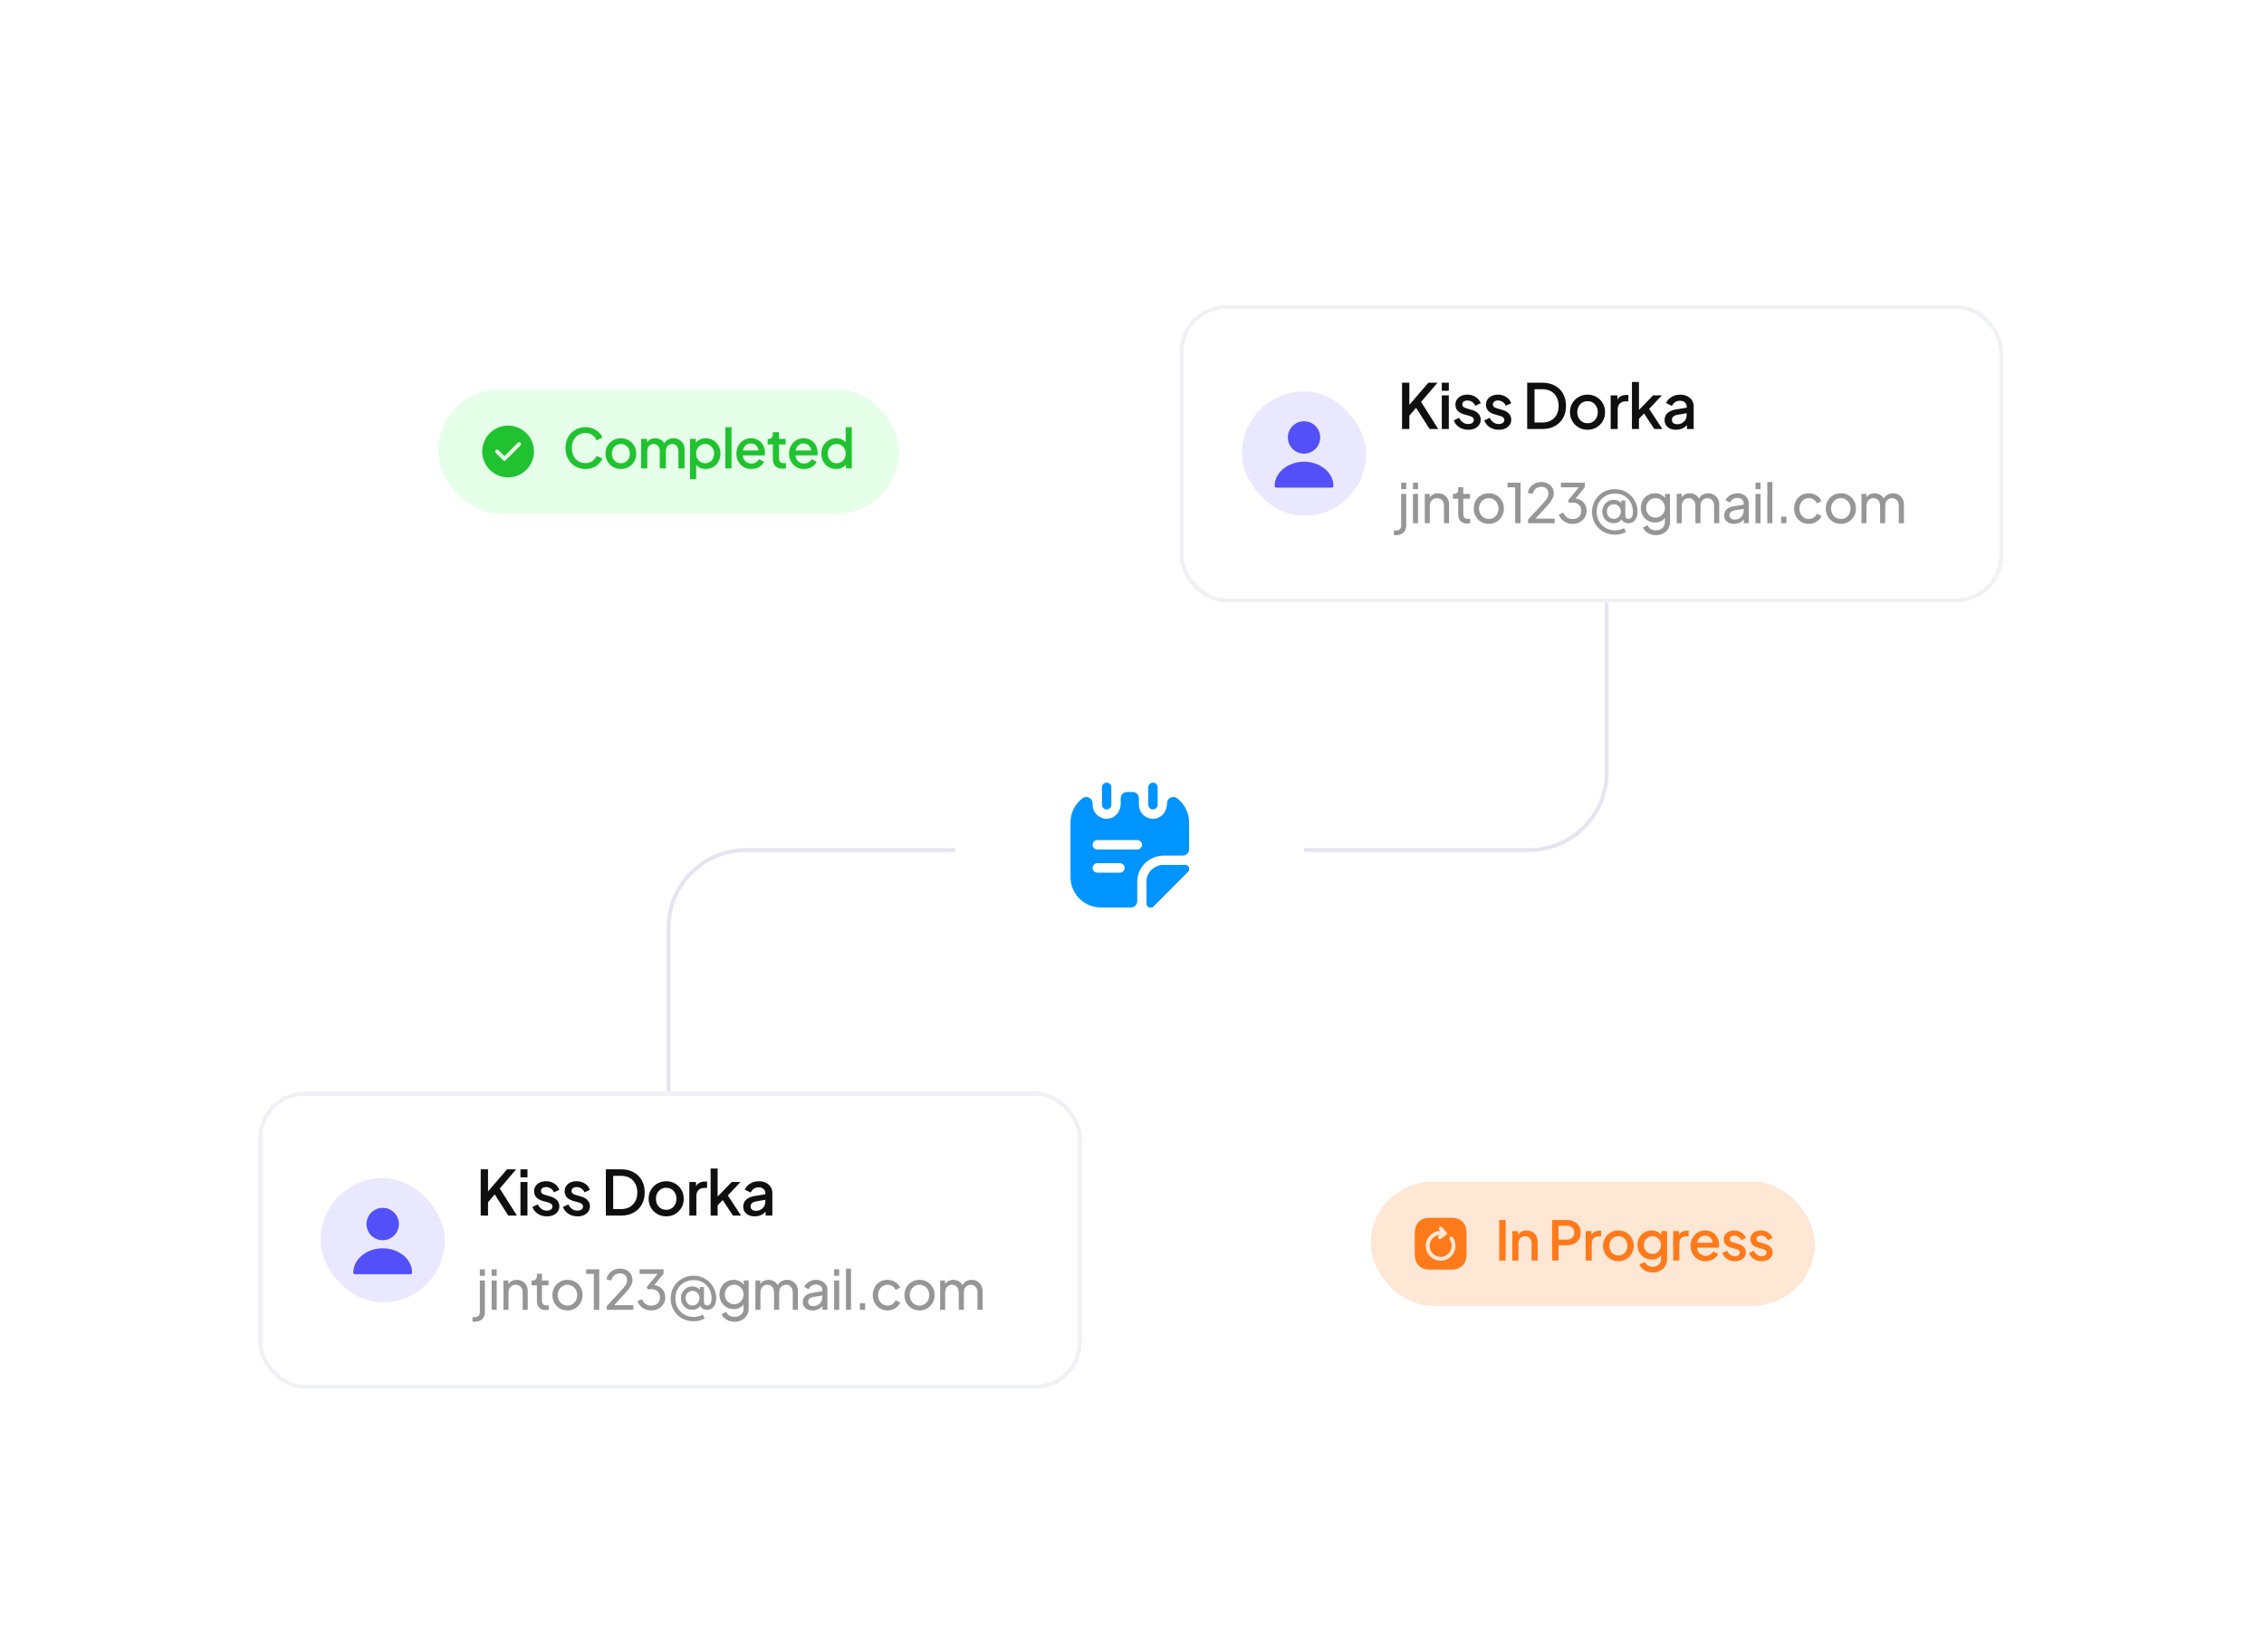 <svg width="403" height="294" viewBox="0 0 403 294" fill="none" xmlns="http://www.w3.org/2000/svg">
<g filter="url(#filter0_d_2816_39886)">
<g clip-path="url(#clip0_2816_39886)">
<rect x="30" y="26" width="343" height="233" rx="16" fill="white"/>
<g filter="url(#filter1_d_2816_39886)">
<path d="M119 207V156.826C119 149.19 125.19 143 132.826 143H174" stroke="#E5E5F0" stroke-width="0.691"/>
</g>
<g filter="url(#filter2_d_2816_39886)">
<path d="M223 143H272.174C279.81 143 286 136.81 286 129.174V68" stroke="#E5E5F0" stroke-width="0.691"/>
</g>
<g filter="url(#filter3_d_2816_39886)">
<path d="M170 142.109C170 124.928 183.928 111 201.109 111C218.29 111 232.219 124.928 232.219 142.109C232.219 159.29 218.29 173.219 201.109 173.219C183.928 173.219 170 159.29 170 142.109Z" fill="white" shape-rendering="crispEdges"/>
<path d="M196.987 135.765C196.52 135.765 196.153 135.388 196.153 134.932V131.832C196.153 131.377 196.52 130.999 196.987 130.999C197.453 130.999 197.82 131.377 197.82 131.832V134.921C197.82 135.388 197.453 135.765 196.987 135.765Z" fill="#0094FF"/>
<path d="M205.231 135.765C204.764 135.765 204.397 135.388 204.397 134.932V131.832C204.397 131.366 204.775 130.999 205.231 130.999C205.697 130.999 206.064 131.377 206.064 131.832V134.921C206.064 135.388 205.697 135.765 205.231 135.765Z" fill="#0094FF"/>
<path d="M211.664 146.354C211.664 146.52 211.608 146.687 211.464 146.831C209.853 148.454 206.986 151.342 205.342 152.998C205.198 153.153 205.009 153.22 204.82 153.22C204.453 153.22 204.098 152.931 204.098 152.509V148.62C204.098 146.998 205.475 145.654 207.164 145.654C208.22 145.643 209.686 145.643 210.942 145.643C211.375 145.643 211.664 145.987 211.664 146.354Z" fill="#0094FF"/>
<path d="M211.664 146.354C211.664 146.52 211.608 146.687 211.464 146.831C209.853 148.454 206.986 151.342 205.342 152.998C205.198 153.153 205.009 153.22 204.82 153.22C204.453 153.22 204.098 152.931 204.098 152.509V148.62C204.098 146.998 205.475 145.654 207.164 145.654C208.22 145.643 209.686 145.643 210.942 145.643C211.375 145.643 211.664 145.987 211.664 146.354Z" fill="#0094FF"/>
<path d="M209.519 133.777C208.786 133.232 207.73 133.754 207.73 134.677V134.788C207.73 136.088 206.797 137.287 205.497 137.421C203.997 137.576 202.731 136.399 202.731 134.932V133.777C202.731 133.165 202.231 132.666 201.62 132.666H200.598C199.986 132.666 199.487 133.165 199.487 133.777V134.788C199.487 135.765 198.964 136.676 198.153 137.121C198.109 137.154 198.064 137.176 198.02 137.199C198.009 137.199 198.009 137.21 197.998 137.21C197.92 137.243 197.842 137.276 197.753 137.31C197.731 137.321 197.709 137.321 197.687 137.332C197.553 137.376 197.409 137.41 197.253 137.421H197.242C197.076 137.443 196.898 137.443 196.731 137.421H196.72C196.564 137.41 196.42 137.376 196.287 137.332C196.176 137.299 196.064 137.254 195.953 137.199C195.087 136.81 194.487 135.943 194.487 134.932V134.677C194.487 133.821 193.576 133.31 192.854 133.677C192.842 133.688 192.831 133.688 192.82 133.699H192.809C192.731 133.754 192.665 133.81 192.587 133.865C192.465 133.965 192.342 134.065 192.231 134.177C192.154 134.254 192.076 134.332 192.009 134.41C191.92 134.499 191.843 134.588 191.765 134.688C191.709 134.754 191.643 134.821 191.598 134.899C191.543 134.965 191.498 135.043 191.454 135.11C191.443 135.121 191.431 135.132 191.42 135.154C191.32 135.299 191.231 135.465 191.154 135.621C191.131 135.643 191.12 135.654 191.12 135.676C191.054 135.81 190.987 135.943 190.943 136.088C190.909 136.143 190.898 136.188 190.876 136.243C190.854 136.288 190.843 136.343 190.82 136.388C190.787 136.499 190.754 136.621 190.72 136.743C190.676 136.899 190.643 137.065 190.62 137.232C190.598 137.354 190.587 137.476 190.576 137.61C190.565 137.765 190.554 137.921 190.554 138.076V147.809C190.554 150.798 192.976 153.22 195.964 153.22H201.32C201.931 153.22 202.431 152.72 202.431 152.109V148.62C202.431 146.065 204.553 143.987 207.164 143.987C207.753 143.976 209.186 143.976 210.553 143.976C211.164 143.976 211.664 143.476 211.664 142.865V138.076C211.664 136.31 210.819 134.765 209.519 133.777ZM200.142 146.454C200.042 146.787 199.731 147.02 199.364 147.02H195.32C195.265 147.02 195.22 147.02 195.176 146.998C194.776 146.942 194.487 146.598 194.487 146.187C194.487 145.72 194.853 145.343 195.32 145.343H199.364C199.82 145.343 200.198 145.72 200.198 146.187C200.198 146.276 200.186 146.376 200.142 146.454ZM203.231 142.332C203.131 142.665 202.82 142.898 202.453 142.898H195.32C195.265 142.898 195.22 142.898 195.176 142.876C194.776 142.82 194.487 142.476 194.487 142.065C194.487 141.598 194.853 141.221 195.32 141.221H202.453C202.92 141.221 203.286 141.598 203.286 142.065C203.286 142.154 203.275 142.254 203.231 142.332Z" fill="#0094FF"/>
</g>
<g filter="url(#filter4_d_2816_39886)">
<rect x="46" y="186" width="146.559" height="52.887" rx="8.296" fill="white" shape-rendering="crispEdges"/>
<rect x="46.346" y="186.346" width="145.868" height="52.196" rx="7.95" stroke="#EFF1F5" stroke-width="0.691" shape-rendering="crispEdges"/>
<rect x="57.062" y="201.383" width="22.122" height="22.122" rx="11.061" fill="#E9E8FF"/>
<path d="M68.122 212.444C69.713 212.444 71.002 211.154 71.002 209.563C71.002 207.972 69.713 206.683 68.122 206.683C66.531 206.683 65.241 207.972 65.241 209.563C65.241 211.154 66.531 212.444 68.122 212.444Z" fill="#5350F9"/>
<path d="M68.123 213.884C65.236 213.884 62.886 215.82 62.886 218.205C62.886 218.366 63.013 218.493 63.174 218.493H73.071C73.233 218.493 73.359 218.366 73.359 218.205C73.359 215.82 71.009 213.884 68.123 213.884Z" fill="#5350F9"/>
<path d="M85.566 208.061V199.821H86.871V204.289L86.528 204.156L90.255 199.821H91.881L88.585 203.681L88.652 202.752L92.014 208.061H90.477L88.065 204.289L86.871 205.683V208.061H85.566ZM92.644 208.061V202.077H93.893V208.061H92.644ZM92.644 201.258V199.821H93.893V201.258H92.644ZM97.346 208.194C96.734 208.194 96.195 208.043 95.731 207.74C95.274 207.438 94.953 207.032 94.769 206.524L95.731 206.07C95.893 206.409 96.114 206.678 96.394 206.878C96.682 207.077 96.999 207.176 97.346 207.176C97.641 207.176 97.88 207.11 98.065 206.977C98.249 206.844 98.341 206.664 98.341 206.435C98.341 206.288 98.301 206.17 98.22 206.081C98.138 205.985 98.035 205.908 97.91 205.849C97.792 205.79 97.67 205.746 97.545 205.716L96.605 205.451C96.088 205.303 95.701 205.082 95.443 204.787C95.193 204.485 95.067 204.134 95.067 203.736C95.067 203.375 95.159 203.061 95.344 202.796C95.528 202.523 95.782 202.313 96.107 202.165C96.431 202.018 96.796 201.944 97.202 201.944C97.748 201.944 98.234 202.081 98.662 202.354C99.09 202.619 99.392 202.991 99.569 203.471L98.607 203.924C98.489 203.637 98.301 203.408 98.043 203.238C97.792 203.069 97.508 202.984 97.191 202.984C96.918 202.984 96.701 203.05 96.538 203.183C96.376 203.308 96.295 203.474 96.295 203.681C96.295 203.821 96.332 203.939 96.406 204.035C96.479 204.123 96.575 204.197 96.693 204.256C96.811 204.308 96.933 204.352 97.058 204.389L98.032 204.676C98.526 204.816 98.905 205.038 99.171 205.34C99.436 205.635 99.569 205.989 99.569 206.402C99.569 206.756 99.473 207.069 99.281 207.342C99.097 207.608 98.839 207.818 98.507 207.973C98.175 208.12 97.788 208.194 97.346 208.194ZM102.785 208.194C102.173 208.194 101.634 208.043 101.17 207.74C100.713 207.438 100.392 207.032 100.207 206.524L101.17 206.07C101.332 206.409 101.553 206.678 101.833 206.878C102.121 207.077 102.438 207.176 102.785 207.176C103.08 207.176 103.319 207.11 103.504 206.977C103.688 206.844 103.78 206.664 103.78 206.435C103.78 206.288 103.74 206.17 103.659 206.081C103.577 205.985 103.474 205.908 103.349 205.849C103.231 205.79 103.109 205.746 102.984 205.716L102.044 205.451C101.527 205.303 101.14 205.082 100.882 204.787C100.631 204.485 100.506 204.134 100.506 203.736C100.506 203.375 100.598 203.061 100.783 202.796C100.967 202.523 101.221 202.313 101.546 202.165C101.87 202.018 102.235 201.944 102.641 201.944C103.187 201.944 103.673 202.081 104.101 202.354C104.529 202.619 104.831 202.991 105.008 203.471L104.046 203.924C103.928 203.637 103.74 203.408 103.482 203.238C103.231 203.069 102.947 202.984 102.63 202.984C102.357 202.984 102.139 203.05 101.977 203.183C101.815 203.308 101.734 203.474 101.734 203.681C101.734 203.821 101.771 203.939 101.845 204.035C101.918 204.123 102.014 204.197 102.132 204.256C102.25 204.308 102.372 204.352 102.497 204.389L103.471 204.676C103.965 204.816 104.344 205.038 104.61 205.34C104.875 205.635 105.008 205.989 105.008 206.402C105.008 206.756 104.912 207.069 104.72 207.342C104.536 207.608 104.278 207.818 103.946 207.973C103.614 208.12 103.227 208.194 102.785 208.194ZM107.845 208.061V199.821H110.544C111.4 199.821 112.141 199.994 112.768 200.34C113.402 200.68 113.892 201.159 114.239 201.778C114.585 202.398 114.759 203.117 114.759 203.935C114.759 204.746 114.585 205.465 114.239 206.092C113.892 206.712 113.402 207.195 112.768 207.541C112.141 207.888 111.4 208.061 110.544 208.061H107.845ZM109.151 206.9H110.566C111.149 206.9 111.654 206.778 112.082 206.535C112.517 206.291 112.852 205.948 113.088 205.506C113.324 205.063 113.442 204.54 113.442 203.935C113.442 203.331 113.321 202.811 113.077 202.376C112.841 201.933 112.509 201.59 112.082 201.347C111.654 201.104 111.149 200.982 110.566 200.982H109.151V206.9ZM118.588 208.194C118.013 208.194 117.486 208.057 117.006 207.785C116.534 207.512 116.158 207.139 115.878 206.667C115.598 206.195 115.458 205.661 115.458 205.063C115.458 204.459 115.598 203.924 115.878 203.46C116.158 202.988 116.534 202.619 117.006 202.354C117.478 202.081 118.005 201.944 118.588 201.944C119.178 201.944 119.705 202.081 120.17 202.354C120.642 202.619 121.014 202.988 121.287 203.46C121.567 203.924 121.707 204.459 121.707 205.063C121.707 205.668 121.567 206.206 121.287 206.678C121.007 207.15 120.631 207.523 120.159 207.796C119.687 208.061 119.163 208.194 118.588 208.194ZM118.588 207.032C118.942 207.032 119.255 206.948 119.528 206.778C119.801 206.608 120.015 206.376 120.17 206.081C120.332 205.779 120.413 205.44 120.413 205.063C120.413 204.687 120.332 204.352 120.17 204.057C120.015 203.762 119.801 203.53 119.528 203.36C119.255 203.19 118.942 203.106 118.588 203.106C118.241 203.106 117.928 203.19 117.648 203.36C117.375 203.53 117.157 203.762 116.995 204.057C116.84 204.352 116.763 204.687 116.763 205.063C116.763 205.44 116.84 205.779 116.995 206.081C117.157 206.376 117.375 206.608 117.648 206.778C117.928 206.948 118.241 207.032 118.588 207.032ZM122.706 208.061V202.077H123.901V203.283L123.79 203.106C123.923 202.715 124.137 202.435 124.432 202.265C124.727 202.088 125.081 202 125.494 202H125.859V203.139H125.339C124.926 203.139 124.59 203.268 124.332 203.526C124.082 203.777 123.956 204.138 123.956 204.61V208.061H122.706ZM126.493 208.061V199.688H127.742V205.296L127.256 205.174L130.253 202.077H131.813L129.556 204.477L131.912 208.061H130.475L128.373 204.887L129.114 204.787L127.344 206.667L127.742 205.838V208.061H126.493ZM134.339 208.194C133.934 208.194 133.576 208.124 133.266 207.984C132.964 207.836 132.728 207.637 132.558 207.386C132.389 207.128 132.304 206.826 132.304 206.479C132.304 206.155 132.374 205.864 132.514 205.605C132.661 205.347 132.886 205.13 133.189 204.953C133.491 204.776 133.871 204.651 134.328 204.577L136.408 204.234V205.218L134.571 205.539C134.24 205.598 133.996 205.705 133.841 205.86C133.686 206.007 133.609 206.199 133.609 206.435C133.609 206.664 133.694 206.852 133.863 206.999C134.04 207.139 134.265 207.209 134.538 207.209C134.877 207.209 135.172 207.136 135.423 206.988C135.681 206.841 135.88 206.645 136.02 206.402C136.16 206.151 136.231 205.875 136.231 205.572V204.035C136.231 203.74 136.12 203.5 135.899 203.316C135.685 203.124 135.397 203.028 135.036 203.028C134.704 203.028 134.413 203.117 134.162 203.294C133.919 203.463 133.738 203.685 133.62 203.957L132.58 203.438C132.691 203.143 132.872 202.884 133.122 202.663C133.373 202.435 133.664 202.258 133.996 202.132C134.335 202.007 134.693 201.944 135.069 201.944C135.541 201.944 135.958 202.033 136.319 202.21C136.688 202.387 136.972 202.634 137.171 202.951C137.377 203.261 137.48 203.622 137.48 204.035V208.061H136.286V206.977L136.54 207.01C136.4 207.254 136.219 207.464 135.998 207.641C135.784 207.818 135.537 207.954 135.257 208.05C134.984 208.146 134.678 208.194 134.339 208.194Z" fill="#0F0F10"/>
<path d="M84.52 226.955C84.462 226.955 84.391 226.952 84.307 226.946C84.224 226.939 84.156 226.93 84.104 226.917V226.104C84.233 226.123 84.362 226.133 84.491 226.133C84.756 226.133 84.975 226.059 85.149 225.91C85.324 225.762 85.411 225.536 85.411 225.233V219.609H86.311V225.233C86.311 225.607 86.233 225.92 86.079 226.171C85.924 226.43 85.711 226.623 85.44 226.752C85.169 226.888 84.862 226.955 84.52 226.955ZM85.411 218.777V217.616H86.311V218.777H85.411ZM87.514 224.826V219.609H88.414V224.826H87.514ZM87.514 218.777V217.616H88.414V218.777H87.514ZM89.617 224.826V219.609H90.498V220.626L90.353 220.539C90.482 220.21 90.688 219.955 90.972 219.774C91.262 219.587 91.601 219.493 91.988 219.493C92.362 219.493 92.695 219.577 92.985 219.745C93.282 219.913 93.514 220.145 93.682 220.442C93.856 220.739 93.943 221.074 93.943 221.448V224.826H93.034V221.739C93.034 221.448 92.982 221.203 92.879 221.003C92.775 220.803 92.627 220.648 92.433 220.539C92.246 220.422 92.03 220.364 91.785 220.364C91.54 220.364 91.32 220.422 91.127 220.539C90.94 220.648 90.791 220.806 90.682 221.013C90.572 221.213 90.517 221.455 90.517 221.739V224.826H89.617ZM97.157 224.884C96.648 224.884 96.254 224.739 95.977 224.449C95.706 224.158 95.57 223.749 95.57 223.22V220.471H94.622V219.609H94.815C95.047 219.609 95.231 219.539 95.367 219.397C95.502 219.255 95.57 219.068 95.57 218.835V218.409H96.47V219.609H97.641V220.471H96.47V223.191C96.47 223.365 96.496 223.516 96.548 223.645C96.606 223.774 96.699 223.878 96.828 223.955C96.957 224.026 97.128 224.062 97.341 224.062C97.386 224.062 97.441 224.058 97.506 224.052C97.577 224.045 97.641 224.039 97.699 224.033V224.826C97.615 224.846 97.522 224.858 97.419 224.865C97.315 224.878 97.228 224.884 97.157 224.884ZM101.017 224.942C100.514 224.942 100.059 224.826 99.653 224.594C99.246 224.355 98.924 224.029 98.685 223.616C98.446 223.203 98.327 222.736 98.327 222.213C98.327 221.69 98.443 221.226 98.675 220.819C98.914 220.413 99.237 220.09 99.643 219.851C100.05 219.613 100.508 219.493 101.017 219.493C101.521 219.493 101.976 219.613 102.382 219.851C102.789 220.084 103.108 220.403 103.34 220.81C103.579 221.216 103.698 221.684 103.698 222.213C103.698 222.742 103.576 223.213 103.331 223.626C103.085 224.033 102.76 224.355 102.353 224.594C101.953 224.826 101.508 224.942 101.017 224.942ZM101.017 224.071C101.34 224.071 101.63 223.991 101.888 223.829C102.153 223.668 102.359 223.445 102.508 223.161C102.663 222.878 102.74 222.561 102.74 222.213C102.74 221.858 102.663 221.545 102.508 221.274C102.359 220.997 102.153 220.777 101.888 220.616C101.63 220.448 101.34 220.364 101.017 220.364C100.688 220.364 100.392 220.448 100.127 220.616C99.869 220.777 99.662 220.997 99.508 221.274C99.353 221.545 99.275 221.858 99.275 222.213C99.275 222.561 99.353 222.878 99.508 223.161C99.662 223.445 99.869 223.668 100.127 223.829C100.392 223.991 100.688 224.071 101.017 224.071ZM105.705 224.826V218.438H104.34V217.616H106.663V224.826H105.705ZM108.007 224.826V224.168L110 222.01C110.394 221.59 110.707 221.245 110.939 220.974C111.178 220.703 111.352 220.461 111.462 220.248C111.571 220.035 111.626 219.81 111.626 219.571C111.626 219.177 111.51 218.874 111.278 218.661C111.046 218.448 110.739 218.342 110.358 218.342C109.971 218.342 109.642 218.455 109.371 218.68C109.1 218.9 108.913 219.213 108.81 219.619L107.948 219.397C108.032 219.009 108.187 218.674 108.413 218.39C108.639 218.106 108.92 217.887 109.255 217.732C109.591 217.577 109.958 217.5 110.358 217.5C110.797 217.5 111.181 217.587 111.51 217.761C111.846 217.929 112.107 218.164 112.294 218.467C112.488 218.771 112.584 219.122 112.584 219.522C112.584 219.787 112.53 220.045 112.42 220.297C112.31 220.548 112.149 220.816 111.936 221.1C111.723 221.377 111.446 221.7 111.104 222.068L109.323 224.004H112.739V224.826H108.007ZM115.93 224.942C115.549 224.942 115.194 224.875 114.865 224.739C114.536 224.604 114.252 224.413 114.013 224.168C113.775 223.916 113.597 223.62 113.481 223.278L114.284 222.949C114.42 223.31 114.633 223.591 114.923 223.791C115.213 223.991 115.549 224.091 115.93 224.091C116.226 224.091 116.491 224.033 116.723 223.916C116.956 223.8 117.136 223.632 117.265 223.413C117.401 223.194 117.468 222.929 117.468 222.619C117.468 222.303 117.401 222.039 117.265 221.826C117.136 221.606 116.956 221.439 116.723 221.323C116.491 221.206 116.223 221.148 115.92 221.148C115.823 221.148 115.717 221.155 115.601 221.168C115.491 221.181 115.397 221.2 115.32 221.226L115.117 220.79L117.043 218.438H113.849V217.616H118.117V218.409L116.278 220.674L116.22 220.422C116.652 220.435 117.033 220.535 117.362 220.723C117.691 220.91 117.949 221.164 118.136 221.487C118.323 221.803 118.417 222.174 118.417 222.6C118.417 223.039 118.311 223.436 118.098 223.791C117.885 224.145 117.591 224.426 117.217 224.633C116.843 224.839 116.414 224.942 115.93 224.942ZM123.473 226.868C122.892 226.868 122.353 226.765 121.856 226.559C121.359 226.359 120.924 226.075 120.55 225.707C120.182 225.339 119.895 224.91 119.688 224.42C119.488 223.923 119.388 223.384 119.388 222.803C119.388 222.229 119.491 221.697 119.698 221.206C119.904 220.716 120.192 220.29 120.559 219.929C120.927 219.561 121.359 219.277 121.856 219.077C122.353 218.871 122.889 218.767 123.463 218.767C124.056 218.767 124.598 218.874 125.089 219.087C125.579 219.3 126.002 219.593 126.357 219.968C126.718 220.335 126.995 220.761 127.189 221.245C127.389 221.723 127.489 222.232 127.489 222.774C127.489 223.187 127.421 223.549 127.286 223.858C127.157 224.162 126.97 224.4 126.724 224.575C126.479 224.742 126.189 224.826 125.853 224.826C125.647 224.826 125.447 224.787 125.253 224.71C125.06 224.633 124.895 224.516 124.76 224.362C124.631 224.207 124.55 224.016 124.518 223.791L124.702 224.033C124.611 224.207 124.489 224.352 124.334 224.468C124.186 224.584 124.015 224.675 123.821 224.739C123.634 224.797 123.431 224.826 123.211 224.826C122.837 224.826 122.498 224.736 122.195 224.555C121.898 224.375 121.659 224.129 121.479 223.82C121.305 223.51 121.217 223.158 121.217 222.765C121.217 222.371 121.305 222.019 121.479 221.71C121.653 221.394 121.892 221.142 122.195 220.955C122.505 220.768 122.85 220.674 123.231 220.674C123.547 220.674 123.834 220.739 124.092 220.868C124.35 220.99 124.544 221.161 124.673 221.381L124.595 221.574V220.771H125.311V223.365C125.311 223.603 125.36 223.781 125.457 223.897C125.56 224.007 125.699 224.062 125.873 224.062C126.124 224.062 126.318 223.958 126.453 223.752C126.589 223.539 126.657 223.213 126.657 222.774C126.657 222.316 126.579 221.894 126.424 221.506C126.276 221.113 126.063 220.771 125.786 220.481C125.508 220.184 125.173 219.955 124.779 219.793C124.392 219.626 123.956 219.542 123.473 219.542C123.002 219.542 122.566 219.626 122.166 219.793C121.772 219.955 121.427 220.181 121.13 220.471C120.84 220.761 120.614 221.103 120.453 221.497C120.298 221.89 120.221 222.323 120.221 222.794C120.221 223.258 120.298 223.691 120.453 224.091C120.614 224.491 120.84 224.839 121.13 225.136C121.421 225.439 121.763 225.675 122.156 225.842C122.556 226.01 122.998 226.094 123.482 226.094C123.779 226.094 124.063 226.059 124.334 225.988C124.611 225.923 124.86 225.826 125.079 225.697L125.437 226.365C124.869 226.701 124.215 226.868 123.473 226.868ZM123.269 224.062C123.508 224.062 123.721 224.004 123.908 223.887C124.095 223.771 124.24 223.616 124.344 223.423C124.453 223.223 124.508 222.997 124.508 222.745C124.508 222.371 124.392 222.065 124.16 221.826C123.927 221.581 123.631 221.455 123.269 221.448C123.037 221.448 122.824 221.506 122.631 221.623C122.443 221.732 122.295 221.887 122.185 222.087C122.082 222.281 122.03 222.503 122.03 222.755C122.03 223 122.085 223.223 122.195 223.423C122.305 223.616 122.453 223.771 122.64 223.887C122.827 224.004 123.037 224.062 123.269 224.062ZM130.767 226.955C130.4 226.955 130.058 226.897 129.742 226.781C129.432 226.665 129.164 226.504 128.938 226.297C128.719 226.097 128.551 225.862 128.435 225.591L129.277 225.204C129.367 225.449 129.538 225.655 129.79 225.823C130.048 225.997 130.371 226.084 130.758 226.084C131.055 226.084 131.322 226.026 131.561 225.91C131.806 225.8 132 225.633 132.142 225.407C132.284 225.188 132.355 224.92 132.355 224.604V223.432L132.519 223.607C132.339 223.962 132.077 224.233 131.735 224.42C131.4 224.607 131.029 224.7 130.622 224.7C130.132 224.7 129.693 224.587 129.306 224.362C128.919 224.129 128.616 223.816 128.396 223.423C128.177 223.023 128.067 222.581 128.067 222.097C128.067 221.606 128.177 221.164 128.396 220.771C128.616 220.377 128.916 220.068 129.296 219.842C129.684 219.609 130.122 219.493 130.613 219.493C131.019 219.493 131.387 219.587 131.716 219.774C132.051 219.955 132.319 220.206 132.519 220.529L132.384 220.771V219.609H133.265V224.604C133.265 225.055 133.158 225.458 132.945 225.813C132.732 226.168 132.435 226.446 132.055 226.646C131.68 226.852 131.251 226.955 130.767 226.955ZM130.7 223.829C131.009 223.829 131.287 223.752 131.532 223.597C131.784 223.442 131.984 223.236 132.132 222.978C132.281 222.713 132.355 222.419 132.355 222.097C132.355 221.781 132.281 221.49 132.132 221.226C131.984 220.961 131.784 220.752 131.532 220.597C131.287 220.442 131.009 220.364 130.7 220.364C130.384 220.364 130.096 220.442 129.838 220.597C129.58 220.752 129.377 220.961 129.229 221.226C129.087 221.484 129.016 221.774 129.016 222.097C129.016 222.419 129.087 222.713 129.229 222.978C129.377 223.236 129.577 223.442 129.829 223.597C130.087 223.752 130.377 223.829 130.7 223.829ZM134.466 224.826V219.609H135.347V220.674L135.221 220.51C135.35 220.181 135.557 219.929 135.841 219.755C136.125 219.58 136.444 219.493 136.799 219.493C137.205 219.493 137.57 219.606 137.893 219.832C138.222 220.058 138.447 220.355 138.57 220.723L138.318 220.732C138.454 220.326 138.683 220.019 139.006 219.813C139.328 219.6 139.686 219.493 140.08 219.493C140.441 219.493 140.767 219.577 141.057 219.745C141.354 219.913 141.59 220.145 141.764 220.442C141.938 220.739 142.025 221.074 142.025 221.448V224.826H141.115V221.739C141.115 221.448 141.064 221.203 140.961 221.003C140.857 220.803 140.715 220.648 140.535 220.539C140.361 220.422 140.154 220.364 139.915 220.364C139.683 220.364 139.473 220.422 139.286 220.539C139.106 220.648 138.96 220.806 138.851 221.013C138.747 221.213 138.696 221.455 138.696 221.739V224.826H137.786V221.739C137.786 221.448 137.734 221.203 137.631 221.003C137.528 220.803 137.386 220.648 137.205 220.539C137.031 220.422 136.825 220.364 136.586 220.364C136.354 220.364 136.144 220.422 135.957 220.539C135.776 220.648 135.631 220.806 135.521 221.013C135.418 221.213 135.366 221.455 135.366 221.739V224.826H134.466ZM144.639 224.942C144.297 224.942 143.994 224.881 143.729 224.758C143.471 224.629 143.268 224.455 143.12 224.236C142.971 224.01 142.897 223.752 142.897 223.462C142.897 223.184 142.955 222.936 143.071 222.716C143.194 222.49 143.381 222.3 143.633 222.145C143.891 221.99 144.213 221.881 144.601 221.816L146.536 221.497V222.252L144.804 222.542C144.468 222.6 144.223 222.707 144.068 222.861C143.92 223.016 143.846 223.207 143.846 223.432C143.846 223.645 143.93 223.823 144.097 223.965C144.271 224.107 144.488 224.178 144.746 224.178C145.075 224.178 145.359 224.11 145.597 223.974C145.843 223.833 146.033 223.642 146.168 223.403C146.31 223.165 146.381 222.9 146.381 222.61V221.284C146.381 221 146.275 220.771 146.062 220.597C145.856 220.416 145.581 220.326 145.239 220.326C144.943 220.326 144.678 220.403 144.446 220.558C144.22 220.706 144.052 220.906 143.942 221.158L143.158 220.752C143.255 220.513 143.41 220.3 143.623 220.113C143.836 219.919 144.084 219.768 144.368 219.658C144.652 219.548 144.949 219.493 145.259 219.493C145.659 219.493 146.01 219.571 146.314 219.726C146.617 219.874 146.852 220.084 147.02 220.355C147.194 220.619 147.281 220.929 147.281 221.284V224.826H146.401V223.839L146.565 223.897C146.456 224.104 146.307 224.284 146.12 224.439C145.933 224.594 145.714 224.716 145.462 224.807C145.21 224.897 144.936 224.942 144.639 224.942ZM148.483 224.826V219.609H149.384V224.826H148.483ZM148.483 218.777V217.616H149.384V218.777H148.483ZM150.587 224.826V217.5H151.487V224.826H150.587ZM153.058 224.826V223.665H153.996V224.826H153.058ZM157.988 224.942C157.478 224.942 157.023 224.823 156.623 224.584C156.229 224.345 155.92 224.02 155.694 223.607C155.468 223.194 155.355 222.729 155.355 222.213C155.355 221.69 155.468 221.226 155.694 220.819C155.92 220.413 156.229 220.09 156.623 219.851C157.023 219.613 157.478 219.493 157.988 219.493C158.33 219.493 158.649 219.555 158.946 219.677C159.243 219.8 159.504 219.964 159.73 220.171C159.956 220.377 160.12 220.619 160.223 220.897L159.42 221.284C159.297 221.013 159.11 220.793 158.859 220.626C158.607 220.452 158.317 220.364 157.988 220.364C157.671 220.364 157.384 220.445 157.126 220.606C156.875 220.768 156.675 220.987 156.526 221.265C156.378 221.542 156.304 221.861 156.304 222.223C156.304 222.571 156.378 222.887 156.526 223.171C156.675 223.449 156.875 223.668 157.126 223.829C157.384 223.991 157.671 224.071 157.988 224.071C158.317 224.071 158.607 223.987 158.859 223.82C159.11 223.645 159.297 223.416 159.42 223.132L160.223 223.539C160.12 223.81 159.956 224.052 159.73 224.265C159.504 224.471 159.243 224.636 158.946 224.758C158.649 224.881 158.33 224.942 157.988 224.942ZM163.684 224.942C163.18 224.942 162.726 224.826 162.319 224.594C161.913 224.355 161.59 224.029 161.351 223.616C161.113 223.203 160.993 222.736 160.993 222.213C160.993 221.69 161.109 221.226 161.342 220.819C161.58 220.413 161.903 220.09 162.309 219.851C162.716 219.613 163.174 219.493 163.684 219.493C164.187 219.493 164.642 219.613 165.048 219.851C165.455 220.084 165.774 220.403 166.007 220.81C166.245 221.216 166.365 221.684 166.365 222.213C166.365 222.742 166.242 223.213 165.997 223.626C165.752 224.033 165.426 224.355 165.019 224.594C164.619 224.826 164.174 224.942 163.684 224.942ZM163.684 224.071C164.006 224.071 164.297 223.991 164.555 223.829C164.819 223.668 165.026 223.445 165.174 223.161C165.329 222.878 165.407 222.561 165.407 222.213C165.407 221.858 165.329 221.545 165.174 221.274C165.026 220.997 164.819 220.777 164.555 220.616C164.297 220.448 164.006 220.364 163.684 220.364C163.355 220.364 163.058 220.448 162.793 220.616C162.535 220.777 162.329 220.997 162.174 221.274C162.019 221.545 161.942 221.858 161.942 222.213C161.942 222.561 162.019 222.878 162.174 223.161C162.329 223.445 162.535 223.668 162.793 223.829C163.058 223.991 163.355 224.071 163.684 224.071ZM167.345 224.826V219.609H168.226V220.674L168.1 220.51C168.229 220.181 168.436 219.929 168.719 219.755C169.003 219.58 169.323 219.493 169.678 219.493C170.084 219.493 170.449 219.606 170.771 219.832C171.1 220.058 171.326 220.355 171.449 220.723L171.197 220.732C171.333 220.326 171.562 220.019 171.884 219.813C172.207 219.6 172.565 219.493 172.959 219.493C173.32 219.493 173.646 219.577 173.936 219.745C174.233 219.913 174.468 220.145 174.643 220.442C174.817 220.739 174.904 221.074 174.904 221.448V224.826H173.994V221.739C173.994 221.448 173.943 221.203 173.839 221.003C173.736 220.803 173.594 220.648 173.413 220.539C173.239 220.422 173.033 220.364 172.794 220.364C172.562 220.364 172.352 220.422 172.165 220.539C171.984 220.648 171.839 220.806 171.729 221.013C171.626 221.213 171.575 221.455 171.575 221.739V224.826H170.665V221.739C170.665 221.448 170.613 221.203 170.51 221.003C170.407 220.803 170.265 220.648 170.084 220.539C169.91 220.422 169.703 220.364 169.465 220.364C169.232 220.364 169.023 220.422 168.836 220.539C168.655 220.648 168.51 220.806 168.4 221.013C168.297 221.213 168.245 221.455 168.245 221.739V224.826H167.345Z" fill="#969696"/>
</g>
<g filter="url(#filter5_d_2816_39886)">
<rect x="210" y="46" width="146.559" height="52.887" rx="8.296" fill="white" shape-rendering="crispEdges"/>
<rect x="210.346" y="46.346" width="145.868" height="52.196" rx="7.95" stroke="#EFF1F5" stroke-width="0.691" shape-rendering="crispEdges"/>
<rect x="221.062" y="61.383" width="22.122" height="22.122" rx="11.061" fill="#E9E8FF"/>
<path d="M232.122 72.444C233.713 72.444 235.002 71.154 235.002 69.563C235.002 67.972 233.713 66.683 232.122 66.683C230.531 66.683 229.241 67.972 229.241 69.563C229.241 71.154 230.531 72.444 232.122 72.444Z" fill="#5350F9"/>
<path d="M232.122 73.884C229.236 73.884 226.886 75.82 226.886 78.205C226.886 78.366 227.012 78.493 227.174 78.493H237.071C237.232 78.493 237.359 78.366 237.359 78.205C237.359 75.82 235.009 73.884 232.122 73.884Z" fill="#5350F9"/>
<path d="M249.566 68.061V59.821H250.871V64.289L250.528 64.156L254.255 59.821H255.881L252.585 63.681L252.652 62.752L256.014 68.061H254.477L252.065 64.289L250.871 65.683V68.061H249.566ZM256.644 68.061V62.077H257.893V68.061H256.644ZM256.644 61.258V59.821H257.893V61.258H256.644ZM261.346 68.194C260.734 68.194 260.195 68.043 259.731 67.74C259.274 67.438 258.953 67.032 258.769 66.523L259.731 66.07C259.893 66.409 260.114 66.678 260.395 66.877C260.682 67.077 260.999 67.176 261.346 67.176C261.641 67.176 261.88 67.11 262.065 66.977C262.249 66.844 262.341 66.664 262.341 66.435C262.341 66.288 262.301 66.17 262.22 66.081C262.138 65.985 262.035 65.908 261.91 65.849C261.792 65.79 261.67 65.746 261.545 65.716L260.605 65.451C260.089 65.303 259.701 65.082 259.443 64.787C259.193 64.485 259.067 64.134 259.067 63.736C259.067 63.375 259.159 63.061 259.344 62.796C259.528 62.523 259.782 62.313 260.107 62.166C260.431 62.018 260.796 61.944 261.202 61.944C261.748 61.944 262.234 62.081 262.662 62.353C263.09 62.619 263.392 62.991 263.569 63.471L262.607 63.924C262.489 63.637 262.301 63.408 262.043 63.238C261.792 63.069 261.508 62.984 261.191 62.984C260.918 62.984 260.701 63.05 260.538 63.183C260.376 63.309 260.295 63.474 260.295 63.681C260.295 63.821 260.332 63.939 260.406 64.035C260.479 64.123 260.575 64.197 260.693 64.256C260.811 64.308 260.933 64.352 261.058 64.389L262.032 64.676C262.526 64.817 262.905 65.038 263.171 65.34C263.436 65.635 263.569 65.989 263.569 66.402C263.569 66.756 263.473 67.069 263.281 67.342C263.097 67.608 262.839 67.818 262.507 67.972C262.175 68.12 261.788 68.194 261.346 68.194ZM266.785 68.194C266.173 68.194 265.634 68.043 265.17 67.74C264.713 67.438 264.392 67.032 264.207 66.523L265.17 66.07C265.332 66.409 265.553 66.678 265.833 66.877C266.121 67.077 266.438 67.176 266.785 67.176C267.08 67.176 267.319 67.11 267.504 66.977C267.688 66.844 267.78 66.664 267.78 66.435C267.78 66.288 267.74 66.17 267.659 66.081C267.577 65.985 267.474 65.908 267.349 65.849C267.231 65.79 267.109 65.746 266.984 65.716L266.044 65.451C265.527 65.303 265.14 65.082 264.882 64.787C264.631 64.485 264.506 64.134 264.506 63.736C264.506 63.375 264.598 63.061 264.783 62.796C264.967 62.523 265.221 62.313 265.546 62.166C265.87 62.018 266.235 61.944 266.641 61.944C267.187 61.944 267.673 62.081 268.101 62.353C268.529 62.619 268.831 62.991 269.008 63.471L268.046 63.924C267.928 63.637 267.74 63.408 267.482 63.238C267.231 63.069 266.947 62.984 266.63 62.984C266.357 62.984 266.139 63.05 265.977 63.183C265.815 63.309 265.734 63.474 265.734 63.681C265.734 63.821 265.771 63.939 265.845 64.035C265.918 64.123 266.014 64.197 266.132 64.256C266.25 64.308 266.372 64.352 266.497 64.389L267.471 64.676C267.965 64.817 268.344 65.038 268.61 65.34C268.875 65.635 269.008 65.989 269.008 66.402C269.008 66.756 268.912 67.069 268.72 67.342C268.536 67.608 268.278 67.818 267.946 67.972C267.614 68.12 267.227 68.194 266.785 68.194ZM271.845 68.061V59.821H274.544C275.4 59.821 276.141 59.994 276.768 60.34C277.402 60.68 277.892 61.159 278.239 61.778C278.585 62.398 278.759 63.117 278.759 63.935C278.759 64.746 278.585 65.465 278.239 66.092C277.892 66.712 277.402 67.195 276.768 67.541C276.141 67.888 275.4 68.061 274.544 68.061H271.845ZM273.151 66.9H274.566C275.149 66.9 275.654 66.778 276.082 66.535C276.517 66.291 276.852 65.948 277.088 65.506C277.324 65.064 277.442 64.54 277.442 63.935C277.442 63.331 277.321 62.811 277.077 62.376C276.841 61.933 276.509 61.59 276.082 61.347C275.654 61.104 275.149 60.982 274.566 60.982H273.151V66.9ZM282.588 68.194C282.013 68.194 281.486 68.057 281.006 67.784C280.534 67.512 280.158 67.139 279.878 66.667C279.598 66.195 279.458 65.661 279.458 65.064C279.458 64.459 279.598 63.924 279.878 63.46C280.158 62.988 280.534 62.619 281.006 62.353C281.478 62.081 282.005 61.944 282.588 61.944C283.178 61.944 283.705 62.081 284.17 62.353C284.642 62.619 285.014 62.988 285.287 63.46C285.567 63.924 285.707 64.459 285.707 65.064C285.707 65.668 285.567 66.207 285.287 66.678C285.007 67.15 284.631 67.523 284.159 67.796C283.687 68.061 283.163 68.194 282.588 68.194ZM282.588 67.032C282.942 67.032 283.255 66.948 283.528 66.778C283.801 66.608 284.015 66.376 284.17 66.081C284.332 65.779 284.413 65.44 284.413 65.064C284.413 64.687 284.332 64.352 284.17 64.057C284.015 63.762 283.801 63.53 283.528 63.36C283.255 63.191 282.942 63.106 282.588 63.106C282.241 63.106 281.928 63.191 281.648 63.36C281.375 63.53 281.157 63.762 280.995 64.057C280.84 64.352 280.763 64.687 280.763 65.064C280.763 65.44 280.84 65.779 280.995 66.081C281.157 66.376 281.375 66.608 281.648 66.778C281.928 66.948 282.241 67.032 282.588 67.032ZM286.706 68.061V62.077H287.901V63.283L287.79 63.106C287.923 62.715 288.137 62.435 288.432 62.265C288.727 62.088 289.081 62 289.494 62H289.859V63.139H289.339C288.926 63.139 288.59 63.268 288.332 63.526C288.082 63.777 287.956 64.138 287.956 64.61V68.061H286.706ZM290.493 68.061V59.688H291.742V65.296L291.256 65.174L294.253 62.077H295.813L293.556 64.477L295.912 68.061H294.475L292.373 64.886L293.114 64.787L291.344 66.667L291.742 65.838V68.061H290.493ZM298.339 68.194C297.934 68.194 297.576 68.124 297.266 67.984C296.964 67.836 296.728 67.637 296.558 67.386C296.389 67.128 296.304 66.826 296.304 66.479C296.304 66.155 296.374 65.864 296.514 65.606C296.661 65.347 296.886 65.13 297.189 64.953C297.491 64.776 297.871 64.65 298.328 64.577L300.408 64.234V65.218L298.571 65.539C298.24 65.598 297.996 65.705 297.841 65.86C297.686 66.007 297.609 66.199 297.609 66.435C297.609 66.664 297.694 66.852 297.863 66.999C298.04 67.139 298.265 67.209 298.538 67.209C298.877 67.209 299.172 67.136 299.423 66.988C299.681 66.841 299.88 66.645 300.02 66.402C300.16 66.151 300.231 65.875 300.231 65.572V64.035C300.231 63.74 300.12 63.5 299.899 63.316C299.685 63.124 299.397 63.028 299.036 63.028C298.704 63.028 298.413 63.117 298.162 63.294C297.919 63.463 297.738 63.684 297.62 63.957L296.58 63.438C296.691 63.142 296.872 62.885 297.122 62.663C297.373 62.435 297.664 62.258 297.996 62.132C298.335 62.007 298.693 61.944 299.069 61.944C299.541 61.944 299.958 62.033 300.319 62.21C300.688 62.387 300.972 62.634 301.171 62.951C301.377 63.261 301.48 63.622 301.48 64.035V68.061H300.286V66.977L300.54 67.01C300.4 67.254 300.219 67.464 299.998 67.641C299.784 67.818 299.537 67.954 299.257 68.05C298.984 68.146 298.678 68.194 298.339 68.194Z" fill="#0F0F10"/>
<path d="M248.52 86.955C248.462 86.955 248.391 86.952 248.307 86.946C248.223 86.939 248.156 86.93 248.104 86.917V86.104C248.233 86.123 248.362 86.133 248.491 86.133C248.756 86.133 248.975 86.059 249.149 85.91C249.324 85.762 249.411 85.536 249.411 85.233V79.609H250.311V85.233C250.311 85.607 250.233 85.92 250.079 86.171C249.924 86.43 249.711 86.623 249.44 86.752C249.169 86.888 248.862 86.955 248.52 86.955ZM249.411 78.777V77.616H250.311V78.777H249.411ZM251.514 84.826V79.609H252.414V84.826H251.514ZM251.514 78.777V77.616H252.414V78.777H251.514ZM253.617 84.826V79.609H254.498V80.626L254.353 80.539C254.482 80.21 254.688 79.955 254.972 79.774C255.262 79.587 255.601 79.493 255.988 79.493C256.363 79.493 256.695 79.577 256.985 79.745C257.282 79.913 257.514 80.145 257.682 80.442C257.856 80.739 257.943 81.074 257.943 81.448V84.826H257.034V81.739C257.034 81.448 256.982 81.203 256.879 81.003C256.775 80.803 256.627 80.648 256.433 80.539C256.246 80.422 256.03 80.364 255.785 80.364C255.54 80.364 255.32 80.422 255.127 80.539C254.94 80.648 254.791 80.806 254.682 81.013C254.572 81.213 254.517 81.455 254.517 81.739V84.826H253.617ZM261.157 84.884C260.648 84.884 260.254 84.739 259.977 84.449C259.706 84.158 259.57 83.749 259.57 83.22V80.471H258.622V79.609H258.815C259.047 79.609 259.231 79.538 259.367 79.397C259.502 79.255 259.57 79.067 259.57 78.835V78.409H260.47V79.609H261.641V80.471H260.47V83.191C260.47 83.365 260.496 83.516 260.548 83.645C260.606 83.774 260.699 83.878 260.828 83.955C260.957 84.026 261.128 84.062 261.341 84.062C261.386 84.062 261.441 84.058 261.506 84.052C261.577 84.045 261.641 84.039 261.699 84.032V84.826C261.615 84.846 261.522 84.858 261.419 84.865C261.315 84.878 261.228 84.884 261.157 84.884ZM265.017 84.942C264.514 84.942 264.059 84.826 263.653 84.594C263.246 84.355 262.924 84.029 262.685 83.616C262.446 83.203 262.327 82.736 262.327 82.213C262.327 81.69 262.443 81.226 262.675 80.819C262.914 80.413 263.237 80.09 263.643 79.852C264.05 79.613 264.508 79.493 265.017 79.493C265.521 79.493 265.976 79.613 266.382 79.852C266.789 80.084 267.108 80.403 267.34 80.81C267.579 81.216 267.698 81.684 267.698 82.213C267.698 82.742 267.576 83.213 267.331 83.626C267.085 84.032 266.76 84.355 266.353 84.594C265.953 84.826 265.508 84.942 265.017 84.942ZM265.017 84.071C265.34 84.071 265.63 83.991 265.888 83.829C266.153 83.668 266.359 83.445 266.508 83.162C266.663 82.878 266.74 82.561 266.74 82.213C266.74 81.858 266.663 81.545 266.508 81.274C266.359 80.997 266.153 80.777 265.888 80.616C265.63 80.448 265.34 80.364 265.017 80.364C264.688 80.364 264.392 80.448 264.127 80.616C263.869 80.777 263.662 80.997 263.508 81.274C263.353 81.545 263.275 81.858 263.275 82.213C263.275 82.561 263.353 82.878 263.508 83.162C263.662 83.445 263.869 83.668 264.127 83.829C264.392 83.991 264.688 84.071 265.017 84.071ZM269.705 84.826V78.438H268.34V77.616H270.663V84.826H269.705ZM272.007 84.826V84.168L274 82.01C274.394 81.59 274.707 81.245 274.939 80.974C275.178 80.703 275.352 80.461 275.462 80.248C275.571 80.035 275.626 79.809 275.626 79.571C275.626 79.177 275.51 78.874 275.278 78.661C275.046 78.448 274.739 78.342 274.358 78.342C273.971 78.342 273.642 78.454 273.371 78.68C273.1 78.9 272.913 79.213 272.81 79.619L271.948 79.397C272.032 79.009 272.187 78.674 272.413 78.39C272.639 78.106 272.92 77.887 273.255 77.732C273.591 77.577 273.958 77.5 274.358 77.5C274.797 77.5 275.181 77.587 275.51 77.761C275.846 77.929 276.107 78.164 276.294 78.467C276.488 78.771 276.584 79.122 276.584 79.522C276.584 79.787 276.53 80.045 276.42 80.297C276.31 80.548 276.149 80.816 275.936 81.1C275.723 81.377 275.446 81.7 275.104 82.068L273.323 84.004H276.739V84.826H272.007ZM279.93 84.942C279.549 84.942 279.194 84.875 278.865 84.739C278.536 84.604 278.252 84.413 278.013 84.168C277.775 83.916 277.597 83.62 277.481 83.278L278.284 82.949C278.42 83.31 278.633 83.591 278.923 83.791C279.213 83.991 279.549 84.091 279.93 84.091C280.226 84.091 280.491 84.032 280.723 83.916C280.956 83.8 281.136 83.632 281.265 83.413C281.401 83.194 281.468 82.929 281.468 82.62C281.468 82.303 281.401 82.039 281.265 81.826C281.136 81.606 280.956 81.439 280.723 81.323C280.491 81.206 280.223 81.148 279.92 81.148C279.823 81.148 279.717 81.155 279.601 81.168C279.491 81.181 279.397 81.2 279.32 81.226L279.117 80.79L281.043 78.438H277.849V77.616H282.117V78.409L280.278 80.674L280.22 80.422C280.652 80.435 281.033 80.535 281.362 80.722C281.691 80.91 281.949 81.165 282.136 81.487C282.323 81.803 282.417 82.174 282.417 82.6C282.417 83.039 282.311 83.436 282.098 83.791C281.885 84.145 281.591 84.426 281.217 84.633C280.843 84.839 280.414 84.942 279.93 84.942ZM287.473 86.868C286.892 86.868 286.353 86.765 285.856 86.559C285.359 86.359 284.924 86.075 284.55 85.707C284.182 85.339 283.895 84.91 283.688 84.42C283.488 83.923 283.388 83.384 283.388 82.803C283.388 82.229 283.491 81.697 283.698 81.206C283.904 80.716 284.192 80.29 284.559 79.929C284.927 79.561 285.359 79.277 285.856 79.077C286.353 78.871 286.889 78.767 287.463 78.767C288.056 78.767 288.598 78.874 289.089 79.087C289.579 79.3 290.002 79.593 290.357 79.968C290.718 80.335 290.995 80.761 291.189 81.245C291.389 81.723 291.489 82.232 291.489 82.774C291.489 83.187 291.421 83.549 291.286 83.858C291.157 84.162 290.97 84.4 290.724 84.575C290.479 84.742 290.189 84.826 289.853 84.826C289.647 84.826 289.447 84.787 289.253 84.71C289.06 84.633 288.895 84.516 288.76 84.362C288.631 84.207 288.55 84.016 288.518 83.791L288.702 84.032C288.611 84.207 288.489 84.352 288.334 84.468C288.186 84.584 288.015 84.674 287.821 84.739C287.634 84.797 287.431 84.826 287.211 84.826C286.837 84.826 286.498 84.736 286.195 84.555C285.898 84.374 285.659 84.129 285.479 83.82C285.305 83.51 285.217 83.158 285.217 82.765C285.217 82.371 285.305 82.019 285.479 81.71C285.653 81.394 285.892 81.142 286.195 80.955C286.505 80.768 286.85 80.674 287.231 80.674C287.547 80.674 287.834 80.739 288.092 80.868C288.35 80.99 288.544 81.161 288.673 81.381L288.595 81.574V80.771H289.311V83.365C289.311 83.603 289.36 83.781 289.457 83.897C289.56 84.007 289.699 84.062 289.873 84.062C290.124 84.062 290.318 83.958 290.453 83.752C290.589 83.539 290.657 83.213 290.657 82.774C290.657 82.316 290.579 81.894 290.424 81.507C290.276 81.113 290.063 80.771 289.786 80.481C289.508 80.184 289.173 79.955 288.779 79.793C288.392 79.626 287.956 79.542 287.473 79.542C287.002 79.542 286.566 79.626 286.166 79.793C285.772 79.955 285.427 80.18 285.13 80.471C284.84 80.761 284.614 81.103 284.453 81.497C284.298 81.89 284.221 82.323 284.221 82.794C284.221 83.258 284.298 83.691 284.453 84.091C284.614 84.491 284.84 84.839 285.13 85.136C285.421 85.439 285.763 85.675 286.156 85.842C286.556 86.01 286.998 86.094 287.482 86.094C287.779 86.094 288.063 86.059 288.334 85.988C288.611 85.923 288.86 85.826 289.079 85.697L289.437 86.365C288.869 86.701 288.215 86.868 287.473 86.868ZM287.269 84.062C287.508 84.062 287.721 84.004 287.908 83.887C288.095 83.771 288.24 83.616 288.344 83.423C288.453 83.223 288.508 82.997 288.508 82.745C288.508 82.371 288.392 82.065 288.16 81.826C287.927 81.581 287.631 81.455 287.269 81.448C287.037 81.448 286.824 81.507 286.631 81.623C286.443 81.732 286.295 81.887 286.185 82.087C286.082 82.281 286.03 82.503 286.03 82.755C286.03 83 286.085 83.223 286.195 83.423C286.305 83.616 286.453 83.771 286.64 83.887C286.827 84.004 287.037 84.062 287.269 84.062ZM294.767 86.955C294.4 86.955 294.058 86.897 293.742 86.781C293.432 86.665 293.164 86.504 292.938 86.297C292.719 86.097 292.551 85.862 292.435 85.591L293.277 85.204C293.367 85.449 293.538 85.655 293.79 85.823C294.048 85.997 294.371 86.084 294.758 86.084C295.055 86.084 295.322 86.026 295.561 85.91C295.806 85.8 296 85.633 296.142 85.407C296.284 85.188 296.355 84.92 296.355 84.604V83.433L296.519 83.607C296.339 83.962 296.077 84.233 295.735 84.42C295.4 84.607 295.029 84.7 294.622 84.7C294.132 84.7 293.693 84.587 293.306 84.362C292.919 84.129 292.616 83.816 292.396 83.423C292.177 83.023 292.067 82.581 292.067 82.097C292.067 81.606 292.177 81.165 292.396 80.771C292.616 80.377 292.916 80.068 293.296 79.842C293.684 79.609 294.122 79.493 294.613 79.493C295.019 79.493 295.387 79.587 295.716 79.774C296.051 79.955 296.319 80.206 296.519 80.529L296.384 80.771V79.609H297.265V84.604C297.265 85.055 297.158 85.459 296.945 85.813C296.732 86.168 296.435 86.446 296.055 86.646C295.68 86.852 295.251 86.955 294.767 86.955ZM294.7 83.829C295.009 83.829 295.287 83.752 295.532 83.597C295.784 83.442 295.984 83.236 296.132 82.978C296.281 82.713 296.355 82.419 296.355 82.097C296.355 81.781 296.281 81.49 296.132 81.226C295.984 80.961 295.784 80.752 295.532 80.597C295.287 80.442 295.009 80.364 294.7 80.364C294.384 80.364 294.096 80.442 293.838 80.597C293.58 80.752 293.377 80.961 293.229 81.226C293.087 81.484 293.016 81.774 293.016 82.097C293.016 82.419 293.087 82.713 293.229 82.978C293.377 83.236 293.577 83.442 293.829 83.597C294.087 83.752 294.377 83.829 294.7 83.829ZM298.466 84.826V79.609H299.347V80.674L299.221 80.51C299.35 80.18 299.557 79.929 299.841 79.755C300.125 79.581 300.444 79.493 300.799 79.493C301.205 79.493 301.57 79.606 301.893 79.832C302.222 80.058 302.447 80.355 302.57 80.722L302.318 80.732C302.454 80.326 302.683 80.019 303.006 79.813C303.328 79.6 303.686 79.493 304.08 79.493C304.441 79.493 304.767 79.577 305.057 79.745C305.354 79.913 305.59 80.145 305.764 80.442C305.938 80.739 306.025 81.074 306.025 81.448V84.826H305.115V81.739C305.115 81.448 305.064 81.203 304.961 81.003C304.857 80.803 304.715 80.648 304.535 80.539C304.361 80.422 304.154 80.364 303.915 80.364C303.683 80.364 303.473 80.422 303.286 80.539C303.106 80.648 302.96 80.806 302.851 81.013C302.747 81.213 302.696 81.455 302.696 81.739V84.826H301.786V81.739C301.786 81.448 301.734 81.203 301.631 81.003C301.528 80.803 301.386 80.648 301.205 80.539C301.031 80.422 300.825 80.364 300.586 80.364C300.354 80.364 300.144 80.422 299.957 80.539C299.776 80.648 299.631 80.806 299.521 81.013C299.418 81.213 299.366 81.455 299.366 81.739V84.826H298.466ZM308.639 84.942C308.297 84.942 307.994 84.881 307.729 84.758C307.471 84.629 307.268 84.455 307.12 84.236C306.971 84.01 306.897 83.752 306.897 83.462C306.897 83.184 306.955 82.936 307.071 82.716C307.194 82.49 307.381 82.3 307.633 82.145C307.891 81.99 308.213 81.881 308.601 81.816L310.536 81.497V82.252L308.804 82.542C308.468 82.6 308.223 82.707 308.068 82.861C307.92 83.016 307.846 83.207 307.846 83.433C307.846 83.645 307.93 83.823 308.097 83.965C308.271 84.107 308.488 84.178 308.746 84.178C309.075 84.178 309.359 84.11 309.597 83.975C309.843 83.832 310.033 83.642 310.168 83.403C310.31 83.165 310.381 82.9 310.381 82.61V81.284C310.381 81 310.275 80.771 310.062 80.597C309.856 80.416 309.581 80.326 309.239 80.326C308.943 80.326 308.678 80.403 308.446 80.558C308.22 80.706 308.052 80.906 307.942 81.158L307.158 80.752C307.255 80.513 307.41 80.3 307.623 80.113C307.836 79.919 308.084 79.768 308.368 79.658C308.652 79.548 308.949 79.493 309.259 79.493C309.659 79.493 310.01 79.571 310.314 79.726C310.617 79.874 310.852 80.084 311.02 80.355C311.194 80.619 311.281 80.929 311.281 81.284V84.826H310.401V83.839L310.565 83.897C310.456 84.103 310.307 84.284 310.12 84.439C309.933 84.594 309.714 84.716 309.462 84.807C309.21 84.897 308.936 84.942 308.639 84.942ZM312.483 84.826V79.609H313.384V84.826H312.483ZM312.483 78.777V77.616H313.384V78.777H312.483ZM314.587 84.826V77.5H315.487V84.826H314.587ZM317.058 84.826V83.665H317.996V84.826H317.058ZM321.988 84.942C321.478 84.942 321.023 84.823 320.623 84.584C320.229 84.346 319.92 84.02 319.694 83.607C319.468 83.194 319.355 82.729 319.355 82.213C319.355 81.69 319.468 81.226 319.694 80.819C319.92 80.413 320.229 80.09 320.623 79.852C321.023 79.613 321.478 79.493 321.988 79.493C322.33 79.493 322.649 79.555 322.946 79.677C323.243 79.8 323.504 79.964 323.73 80.171C323.956 80.377 324.12 80.619 324.223 80.897L323.42 81.284C323.297 81.013 323.11 80.793 322.859 80.626C322.607 80.451 322.317 80.364 321.988 80.364C321.671 80.364 321.384 80.445 321.126 80.606C320.875 80.768 320.675 80.987 320.526 81.264C320.378 81.542 320.304 81.861 320.304 82.223C320.304 82.571 320.378 82.887 320.526 83.171C320.675 83.449 320.875 83.668 321.126 83.829C321.384 83.991 321.671 84.071 321.988 84.071C322.317 84.071 322.607 83.987 322.859 83.82C323.11 83.645 323.297 83.416 323.42 83.132L324.223 83.539C324.12 83.81 323.956 84.052 323.73 84.265C323.504 84.471 323.243 84.636 322.946 84.758C322.649 84.881 322.33 84.942 321.988 84.942ZM327.684 84.942C327.18 84.942 326.726 84.826 326.319 84.594C325.913 84.355 325.59 84.029 325.351 83.616C325.113 83.203 324.993 82.736 324.993 82.213C324.993 81.69 325.109 81.226 325.342 80.819C325.58 80.413 325.903 80.09 326.309 79.852C326.716 79.613 327.174 79.493 327.684 79.493C328.187 79.493 328.642 79.613 329.048 79.852C329.455 80.084 329.774 80.403 330.007 80.81C330.245 81.216 330.365 81.684 330.365 82.213C330.365 82.742 330.242 83.213 329.997 83.626C329.752 84.032 329.426 84.355 329.019 84.594C328.619 84.826 328.174 84.942 327.684 84.942ZM327.684 84.071C328.006 84.071 328.297 83.991 328.555 83.829C328.819 83.668 329.026 83.445 329.174 83.162C329.329 82.878 329.407 82.561 329.407 82.213C329.407 81.858 329.329 81.545 329.174 81.274C329.026 80.997 328.819 80.777 328.555 80.616C328.297 80.448 328.006 80.364 327.684 80.364C327.355 80.364 327.058 80.448 326.793 80.616C326.535 80.777 326.329 80.997 326.174 81.274C326.019 81.545 325.942 81.858 325.942 82.213C325.942 82.561 326.019 82.878 326.174 83.162C326.329 83.445 326.535 83.668 326.793 83.829C327.058 83.991 327.355 84.071 327.684 84.071ZM331.345 84.826V79.609H332.226V80.674L332.1 80.51C332.229 80.18 332.436 79.929 332.719 79.755C333.003 79.581 333.323 79.493 333.678 79.493C334.084 79.493 334.449 79.606 334.771 79.832C335.1 80.058 335.326 80.355 335.449 80.722L335.197 80.732C335.333 80.326 335.562 80.019 335.884 79.813C336.207 79.6 336.565 79.493 336.959 79.493C337.32 79.493 337.646 79.577 337.936 79.745C338.233 79.913 338.468 80.145 338.643 80.442C338.817 80.739 338.904 81.074 338.904 81.448V84.826H337.994V81.739C337.994 81.448 337.943 81.203 337.839 81.003C337.736 80.803 337.594 80.648 337.413 80.539C337.239 80.422 337.033 80.364 336.794 80.364C336.562 80.364 336.352 80.422 336.165 80.539C335.984 80.648 335.839 80.806 335.729 81.013C335.626 81.213 335.575 81.455 335.575 81.739V84.826H334.665V81.739C334.665 81.448 334.613 81.203 334.51 81.003C334.407 80.803 334.265 80.648 334.084 80.539C333.91 80.422 333.703 80.364 333.465 80.364C333.232 80.364 333.023 80.422 332.836 80.539C332.655 80.648 332.51 80.806 332.4 81.013C332.297 81.213 332.245 81.455 332.245 81.739V84.826H331.345Z" fill="#969696"/>
</g>
<g filter="url(#filter6_d_2816_39886)">
<rect x="78" y="61" width="82.035" height="22.122" rx="11.061" fill="#E5FFE8" shape-rendering="crispEdges"/>
<path d="M90.444 67.453C87.904 67.453 85.835 69.522 85.835 72.061C85.835 74.601 87.904 76.67 90.444 76.67C92.983 76.67 95.052 74.601 95.052 72.061C95.052 69.522 92.983 67.453 90.444 67.453ZM92.647 71.001L90.034 73.615C89.969 73.679 89.882 73.716 89.789 73.716C89.697 73.716 89.61 73.679 89.545 73.615L88.241 72.31C88.107 72.177 88.107 71.955 88.241 71.822C88.374 71.688 88.596 71.688 88.729 71.822L89.789 72.882L92.158 70.513C92.292 70.379 92.513 70.379 92.647 70.513C92.78 70.647 92.78 70.863 92.647 71.001Z" fill="#20C230"/>
<path d="M104.226 75.177C103.716 75.177 103.242 75.084 102.803 74.897C102.371 74.709 101.993 74.451 101.671 74.122C101.354 73.787 101.106 73.393 100.925 72.942C100.745 72.49 100.654 71.993 100.654 71.451C100.654 70.915 100.741 70.422 100.916 69.97C101.096 69.512 101.348 69.118 101.671 68.789C101.993 68.454 102.371 68.196 102.803 68.015C103.235 67.828 103.71 67.734 104.226 67.734C104.735 67.734 105.19 67.822 105.59 67.996C105.997 68.17 106.339 68.399 106.616 68.683C106.894 68.96 107.094 69.264 107.216 69.593L106.19 70.077C106.036 69.689 105.787 69.377 105.445 69.138C105.11 68.893 104.703 68.77 104.226 68.77C103.748 68.77 103.326 68.883 102.958 69.109C102.59 69.335 102.303 69.648 102.096 70.048C101.896 70.448 101.796 70.915 101.796 71.451C101.796 71.987 101.896 72.457 102.096 72.864C102.303 73.264 102.59 73.577 102.958 73.803C103.326 74.022 103.748 74.132 104.226 74.132C104.703 74.132 105.11 74.013 105.445 73.774C105.787 73.535 106.036 73.222 106.19 72.835L107.216 73.319C107.094 73.641 106.894 73.945 106.616 74.229C106.339 74.513 105.997 74.742 105.59 74.916C105.19 75.09 104.735 75.177 104.226 75.177ZM110.522 75.177C110.019 75.177 109.558 75.058 109.138 74.819C108.725 74.58 108.396 74.254 108.151 73.842C107.906 73.429 107.783 72.961 107.783 72.438C107.783 71.909 107.906 71.441 108.151 71.035C108.396 70.622 108.725 70.299 109.138 70.067C109.551 69.828 110.013 69.709 110.522 69.709C111.038 69.709 111.5 69.828 111.906 70.067C112.319 70.299 112.645 70.622 112.884 71.035C113.129 71.441 113.252 71.909 113.252 72.438C113.252 72.967 113.129 73.438 112.884 73.851C112.639 74.264 112.31 74.59 111.897 74.829C111.484 75.061 111.026 75.177 110.522 75.177ZM110.522 74.161C110.832 74.161 111.106 74.087 111.345 73.938C111.584 73.79 111.771 73.587 111.906 73.329C112.048 73.064 112.119 72.767 112.119 72.438C112.119 72.109 112.048 71.816 111.906 71.557C111.771 71.299 111.584 71.096 111.345 70.948C111.106 70.799 110.832 70.725 110.522 70.725C110.219 70.725 109.945 70.799 109.7 70.948C109.461 71.096 109.271 71.299 109.129 71.557C108.993 71.816 108.925 72.109 108.925 72.438C108.925 72.767 108.993 73.064 109.129 73.329C109.271 73.587 109.461 73.79 109.7 73.938C109.945 74.087 110.219 74.161 110.522 74.161ZM114.126 75.061V69.825H115.171V70.957L115.036 70.783C115.145 70.428 115.345 70.16 115.636 69.98C115.926 69.799 116.258 69.709 116.632 69.709C117.052 69.709 117.423 69.822 117.746 70.048C118.075 70.267 118.294 70.561 118.404 70.928L118.094 70.957C118.249 70.538 118.484 70.225 118.8 70.019C119.123 69.812 119.491 69.709 119.904 69.709C120.265 69.709 120.591 69.793 120.881 69.96C121.178 70.128 121.414 70.361 121.588 70.657C121.762 70.954 121.849 71.293 121.849 71.674V75.061H120.756V71.974C120.756 71.709 120.707 71.487 120.61 71.306C120.52 71.119 120.391 70.977 120.223 70.88C120.062 70.777 119.872 70.725 119.652 70.725C119.433 70.725 119.239 70.777 119.071 70.88C118.904 70.977 118.771 71.119 118.675 71.306C118.578 71.493 118.529 71.716 118.529 71.974V75.061H117.445V71.974C117.445 71.709 117.397 71.487 117.3 71.306C117.21 71.119 117.081 70.977 116.913 70.88C116.752 70.777 116.558 70.725 116.332 70.725C116.113 70.725 115.92 70.777 115.752 70.88C115.584 70.977 115.452 71.119 115.355 71.306C115.265 71.493 115.219 71.716 115.219 71.974V75.061H114.126ZM122.826 76.997V69.825H123.871V70.909L123.746 70.657C123.939 70.361 124.197 70.128 124.52 69.96C124.843 69.793 125.21 69.709 125.623 69.709C126.12 69.709 126.565 69.828 126.959 70.067C127.359 70.306 127.672 70.632 127.898 71.044C128.13 71.457 128.246 71.922 128.246 72.438C128.246 72.954 128.13 73.419 127.898 73.832C127.672 74.245 127.362 74.574 126.969 74.819C126.575 75.058 126.127 75.177 125.623 75.177C125.217 75.177 124.846 75.093 124.51 74.925C124.181 74.758 123.926 74.516 123.746 74.2L123.92 73.996V76.997H122.826ZM125.517 74.161C125.826 74.161 126.101 74.087 126.339 73.938C126.578 73.79 126.765 73.587 126.901 73.329C127.043 73.064 127.114 72.767 127.114 72.438C127.114 72.109 127.043 71.816 126.901 71.557C126.765 71.299 126.578 71.096 126.339 70.948C126.101 70.799 125.826 70.725 125.517 70.725C125.214 70.725 124.939 70.799 124.694 70.948C124.455 71.096 124.265 71.299 124.123 71.557C123.988 71.816 123.92 72.109 123.92 72.438C123.92 72.767 123.988 73.064 124.123 73.329C124.265 73.587 124.455 73.79 124.694 73.938C124.939 74.087 125.214 74.161 125.517 74.161ZM129.116 75.061V67.734H130.21V75.061H129.116ZM133.753 75.177C133.231 75.177 132.766 75.058 132.36 74.819C131.96 74.574 131.647 74.245 131.421 73.832C131.195 73.412 131.082 72.945 131.082 72.428C131.082 71.899 131.195 71.432 131.421 71.025C131.653 70.619 131.963 70.299 132.35 70.067C132.737 69.828 133.176 69.709 133.666 69.709C134.06 69.709 134.412 69.777 134.721 69.912C135.031 70.048 135.292 70.235 135.505 70.474C135.718 70.706 135.88 70.974 135.989 71.277C136.105 71.58 136.163 71.903 136.163 72.245C136.163 72.329 136.16 72.416 136.154 72.506C136.147 72.596 136.134 72.68 136.115 72.758H131.944V71.886H135.496L134.973 72.283C135.038 71.967 135.015 71.686 134.905 71.441C134.802 71.19 134.641 70.993 134.421 70.851C134.208 70.703 133.957 70.628 133.666 70.628C133.376 70.628 133.118 70.703 132.892 70.851C132.666 70.993 132.492 71.199 132.369 71.47C132.247 71.735 132.198 72.058 132.224 72.438C132.192 72.793 132.24 73.103 132.369 73.367C132.505 73.632 132.692 73.838 132.931 73.987C133.176 74.135 133.453 74.209 133.763 74.209C134.079 74.209 134.347 74.138 134.566 73.996C134.792 73.855 134.97 73.671 135.099 73.445L135.989 73.88C135.886 74.126 135.725 74.348 135.505 74.548C135.292 74.742 135.034 74.897 134.731 75.013C134.434 75.122 134.108 75.177 133.753 75.177ZM139.302 75.119C138.754 75.119 138.328 74.964 138.024 74.654C137.721 74.345 137.57 73.909 137.57 73.348V70.812H136.65V69.825H136.795C137.04 69.825 137.231 69.754 137.366 69.612C137.502 69.47 137.57 69.277 137.57 69.031V68.625H138.663V69.825H139.854V70.812H138.663V73.3C138.663 73.48 138.692 73.635 138.75 73.764C138.808 73.887 138.902 73.984 139.031 74.055C139.16 74.119 139.328 74.151 139.534 74.151C139.586 74.151 139.644 74.148 139.708 74.142C139.773 74.135 139.834 74.129 139.892 74.122V75.061C139.802 75.074 139.702 75.087 139.592 75.1C139.483 75.113 139.386 75.119 139.302 75.119ZM143.13 75.177C142.607 75.177 142.143 75.058 141.736 74.819C141.336 74.574 141.023 74.245 140.797 73.832C140.572 73.412 140.459 72.945 140.459 72.428C140.459 71.899 140.572 71.432 140.797 71.025C141.03 70.619 141.339 70.299 141.726 70.067C142.114 69.828 142.552 69.709 143.043 69.709C143.436 69.709 143.788 69.777 144.098 69.912C144.407 70.048 144.669 70.235 144.882 70.474C145.095 70.706 145.256 70.974 145.366 71.277C145.482 71.58 145.54 71.903 145.54 72.245C145.54 72.329 145.537 72.416 145.53 72.506C145.524 72.596 145.511 72.68 145.491 72.758H141.32V71.886H144.872L144.349 72.283C144.414 71.967 144.391 71.686 144.282 71.441C144.178 71.19 144.017 70.993 143.798 70.851C143.585 70.703 143.333 70.628 143.043 70.628C142.752 70.628 142.494 70.703 142.268 70.851C142.043 70.993 141.868 71.199 141.746 71.47C141.623 71.735 141.575 72.058 141.601 72.438C141.568 72.793 141.617 73.103 141.746 73.367C141.881 73.632 142.068 73.838 142.307 73.987C142.552 74.135 142.83 74.209 143.14 74.209C143.456 74.209 143.723 74.138 143.943 73.996C144.169 73.855 144.346 73.671 144.475 73.445L145.366 73.88C145.262 74.126 145.101 74.348 144.882 74.548C144.669 74.742 144.411 74.897 144.107 75.013C143.811 75.122 143.485 75.177 143.13 75.177ZM148.833 75.177C148.33 75.177 147.878 75.058 147.478 74.819C147.085 74.574 146.772 74.245 146.539 73.832C146.314 73.419 146.201 72.954 146.201 72.438C146.201 71.922 146.317 71.457 146.549 71.044C146.781 70.632 147.094 70.306 147.488 70.067C147.881 69.828 148.327 69.709 148.824 69.709C149.243 69.709 149.614 69.793 149.937 69.96C150.259 70.128 150.514 70.361 150.701 70.657L150.537 70.909V67.734H151.621V75.061H150.585V73.996L150.711 74.2C150.53 74.516 150.272 74.758 149.937 74.925C149.601 75.093 149.233 75.177 148.833 75.177ZM148.94 74.161C149.243 74.161 149.514 74.087 149.753 73.938C149.998 73.79 150.188 73.587 150.324 73.329C150.466 73.064 150.537 72.767 150.537 72.438C150.537 72.109 150.466 71.816 150.324 71.557C150.188 71.299 149.998 71.096 149.753 70.948C149.514 70.799 149.243 70.725 148.94 70.725C148.636 70.725 148.362 70.799 148.117 70.948C147.872 71.096 147.681 71.299 147.546 71.557C147.41 71.816 147.343 72.109 147.343 72.438C147.343 72.767 147.41 73.064 147.546 73.329C147.681 73.587 147.869 73.79 148.107 73.938C148.352 74.087 148.63 74.161 148.94 74.161Z" fill="#20C230"/>
</g>
<g filter="url(#filter7_d_2816_39886)">
<rect x="244" y="202" width="79.035" height="22.122" rx="11.061" fill="#FFE7D5" shape-rendering="crispEdges"/>
<path d="M258.375 208.453H254.513C252.835 208.453 251.835 209.453 251.835 211.13V214.988C251.835 216.67 252.835 217.67 254.513 217.67H258.37C260.048 217.67 261.048 216.67 261.048 214.992V211.13C261.053 209.453 260.052 208.453 258.375 208.453ZM256.444 216.094C254.983 216.094 253.794 214.905 253.794 213.444C253.794 212.011 254.937 210.845 256.356 210.794L256.186 210.596C256.061 210.453 256.075 210.232 256.218 210.107C256.361 209.983 256.582 209.997 256.706 210.139L257.471 211.015C257.481 211.024 257.485 211.034 257.495 211.043C257.513 211.07 257.531 211.103 257.541 211.135C257.545 211.153 257.55 211.172 257.554 211.19C257.564 211.232 257.559 211.278 257.55 211.319C257.541 211.356 257.527 211.393 257.508 211.43C257.504 211.439 257.495 211.448 257.49 211.458C257.471 211.485 257.444 211.508 257.416 211.527C257.416 211.527 257.412 211.527 257.412 211.531L256.517 212.186C256.361 212.296 256.149 212.264 256.034 212.112C255.923 211.96 255.955 211.743 256.107 211.628L256.296 211.49C255.282 211.564 254.48 212.412 254.48 213.444C254.48 214.522 255.361 215.403 256.439 215.403C257.518 215.403 258.398 214.522 258.398 213.444C258.398 213.057 258.283 212.679 258.071 212.356C257.965 212.2 258.006 211.983 258.167 211.877C258.329 211.771 258.541 211.812 258.647 211.974C258.937 212.412 259.094 212.919 259.094 213.444C259.094 214.905 257.905 216.094 256.444 216.094Z" fill="#FF7A1A"/>
<path d="M266.867 216.061V208.851H268.009V216.061H266.867ZM269.204 216.061V210.825H270.25V211.851L270.124 211.715C270.253 211.386 270.459 211.138 270.743 210.97C271.027 210.796 271.356 210.709 271.73 210.709C272.117 210.709 272.459 210.793 272.756 210.96C273.053 211.128 273.285 211.361 273.453 211.657C273.621 211.954 273.705 212.296 273.705 212.683V216.061H272.621V212.974C272.621 212.709 272.572 212.486 272.476 212.306C272.379 212.119 272.24 211.977 272.059 211.88C271.885 211.777 271.685 211.725 271.459 211.725C271.234 211.725 271.03 211.777 270.85 211.88C270.675 211.977 270.54 212.119 270.443 212.306C270.346 212.493 270.298 212.716 270.298 212.974V216.061H269.204ZM276.286 216.061V208.851H278.909C279.393 208.851 279.819 208.941 280.187 209.122C280.561 209.296 280.851 209.554 281.058 209.896C281.264 210.231 281.368 210.635 281.368 211.106C281.368 211.57 281.261 211.97 281.048 212.306C280.842 212.641 280.555 212.899 280.187 213.08C279.819 213.261 279.393 213.351 278.909 213.351H277.428V216.061H276.286ZM277.428 212.335H278.938C279.196 212.335 279.422 212.283 279.616 212.18C279.809 212.077 279.961 211.935 280.071 211.754C280.18 211.567 280.235 211.348 280.235 211.096C280.235 210.844 280.18 210.628 280.071 210.448C279.961 210.26 279.809 210.118 279.616 210.022C279.422 209.918 279.196 209.867 278.938 209.867H277.428V212.335ZM282.243 216.061V210.825H283.289V211.88L283.192 211.725C283.308 211.383 283.495 211.138 283.753 210.99C284.011 210.835 284.321 210.757 284.682 210.757H285.002V211.754H284.547C284.185 211.754 283.892 211.867 283.666 212.093C283.447 212.312 283.337 212.628 283.337 213.041V216.061H282.243ZM288.082 216.177C287.579 216.177 287.118 216.058 286.698 215.819C286.285 215.58 285.956 215.254 285.711 214.842C285.466 214.429 285.343 213.961 285.343 213.438C285.343 212.909 285.466 212.441 285.711 212.035C285.956 211.622 286.285 211.299 286.698 211.067C287.111 210.828 287.573 210.709 288.082 210.709C288.599 210.709 289.06 210.828 289.466 211.067C289.879 211.299 290.205 211.622 290.444 212.035C290.689 212.441 290.812 212.909 290.812 213.438C290.812 213.967 290.689 214.438 290.444 214.851C290.199 215.264 289.87 215.59 289.457 215.829C289.044 216.061 288.586 216.177 288.082 216.177ZM288.082 215.161C288.392 215.161 288.666 215.087 288.905 214.938C289.144 214.79 289.331 214.587 289.466 214.329C289.608 214.064 289.679 213.767 289.679 213.438C289.679 213.109 289.608 212.816 289.466 212.557C289.331 212.299 289.144 212.096 288.905 211.948C288.666 211.799 288.392 211.725 288.082 211.725C287.779 211.725 287.505 211.799 287.26 211.948C287.021 212.096 286.831 212.299 286.689 212.557C286.553 212.816 286.485 213.109 286.485 213.438C286.485 213.767 286.553 214.064 286.689 214.329C286.831 214.587 287.021 214.79 287.26 214.938C287.505 215.087 287.779 215.161 288.082 215.161ZM294.212 218.19C293.831 218.19 293.48 218.129 293.157 218.006C292.834 217.884 292.557 217.713 292.325 217.493C292.092 217.281 291.918 217.029 291.802 216.739L292.809 216.322C292.899 216.568 293.063 216.771 293.302 216.932C293.547 217.093 293.847 217.174 294.202 217.174C294.48 217.174 294.728 217.119 294.947 217.01C295.167 216.906 295.341 216.751 295.47 216.545C295.599 216.345 295.664 216.103 295.664 215.819V214.638L295.857 214.861C295.677 215.196 295.425 215.451 295.102 215.626C294.786 215.8 294.428 215.887 294.028 215.887C293.544 215.887 293.109 215.774 292.721 215.548C292.334 215.322 292.028 215.013 291.802 214.619C291.583 214.225 291.473 213.783 291.473 213.293C291.473 212.796 291.583 212.354 291.802 211.967C292.028 211.58 292.331 211.273 292.712 211.048C293.092 210.822 293.528 210.709 294.018 210.709C294.418 210.709 294.773 210.796 295.083 210.97C295.399 211.138 295.657 211.383 295.857 211.706L295.712 211.977V210.825H296.748V215.819C296.748 216.271 296.638 216.674 296.419 217.029C296.206 217.39 295.909 217.674 295.528 217.881C295.147 218.087 294.709 218.19 294.212 218.19ZM294.154 214.871C294.444 214.871 294.702 214.803 294.928 214.667C295.154 214.525 295.331 214.338 295.46 214.106C295.596 213.867 295.664 213.599 295.664 213.303C295.664 213.006 295.596 212.738 295.46 212.499C295.325 212.261 295.144 212.074 294.918 211.938C294.693 211.796 294.438 211.725 294.154 211.725C293.857 211.725 293.592 211.796 293.36 211.938C293.128 212.074 292.944 212.261 292.809 212.499C292.679 212.732 292.615 212.999 292.615 213.303C292.615 213.593 292.679 213.858 292.809 214.096C292.944 214.335 293.128 214.525 293.36 214.667C293.592 214.803 293.857 214.871 294.154 214.871ZM297.834 216.061V210.825H298.88V211.88L298.783 211.725C298.899 211.383 299.086 211.138 299.344 210.99C299.602 210.835 299.912 210.757 300.273 210.757H300.593V211.754H300.138C299.776 211.754 299.483 211.867 299.257 212.093C299.038 212.312 298.928 212.628 298.928 213.041V216.061H297.834ZM303.606 216.177C303.083 216.177 302.618 216.058 302.212 215.819C301.812 215.574 301.499 215.245 301.273 214.832C301.047 214.412 300.934 213.945 300.934 213.429C300.934 212.899 301.047 212.432 301.273 212.025C301.505 211.619 301.815 211.299 302.202 211.067C302.589 210.828 303.028 210.709 303.518 210.709C303.912 210.709 304.264 210.777 304.573 210.912C304.883 211.048 305.144 211.235 305.357 211.473C305.57 211.706 305.732 211.974 305.841 212.277C305.957 212.58 306.016 212.903 306.016 213.245C306.016 213.328 306.012 213.416 306.006 213.506C305.999 213.596 305.986 213.68 305.967 213.758H301.796V212.887H305.348L304.825 213.283C304.89 212.967 304.867 212.686 304.757 212.441C304.654 212.19 304.493 211.993 304.273 211.851C304.06 211.703 303.809 211.628 303.518 211.628C303.228 211.628 302.97 211.703 302.744 211.851C302.518 211.993 302.344 212.199 302.222 212.47C302.099 212.735 302.051 213.057 302.076 213.438C302.044 213.793 302.093 214.103 302.222 214.367C302.357 214.632 302.544 214.838 302.783 214.987C303.028 215.135 303.306 215.209 303.615 215.209C303.931 215.209 304.199 215.138 304.419 214.996C304.644 214.854 304.822 214.671 304.951 214.445L305.841 214.88C305.738 215.125 305.577 215.348 305.357 215.548C305.144 215.742 304.886 215.897 304.583 216.013C304.286 216.122 303.96 216.177 303.606 216.177ZM308.825 216.177C308.289 216.177 307.818 216.045 307.412 215.78C307.012 215.516 306.731 215.161 306.57 214.716L307.412 214.319C307.554 214.616 307.747 214.851 307.993 215.025C308.244 215.2 308.522 215.287 308.825 215.287C309.083 215.287 309.293 215.229 309.454 215.113C309.615 214.996 309.696 214.838 309.696 214.638C309.696 214.509 309.661 214.406 309.59 214.329C309.519 214.245 309.428 214.177 309.319 214.125C309.215 214.074 309.109 214.035 308.999 214.009L308.177 213.777C307.725 213.648 307.386 213.454 307.16 213.196C306.941 212.932 306.831 212.625 306.831 212.277C306.831 211.961 306.912 211.686 307.073 211.454C307.235 211.215 307.457 211.031 307.741 210.902C308.025 210.773 308.344 210.709 308.699 210.709C309.177 210.709 309.602 210.828 309.977 211.067C310.351 211.299 310.616 211.625 310.77 212.044L309.928 212.441C309.825 212.19 309.661 211.99 309.435 211.841C309.215 211.693 308.967 211.619 308.689 211.619C308.451 211.619 308.26 211.677 308.118 211.793C307.977 211.903 307.906 212.048 307.906 212.228C307.906 212.351 307.938 212.454 308.002 212.538C308.067 212.616 308.151 212.68 308.254 212.732C308.357 212.777 308.464 212.816 308.573 212.848L309.425 213.099C309.857 213.222 310.19 213.416 310.422 213.68C310.654 213.938 310.77 214.248 310.77 214.609C310.77 214.919 310.686 215.193 310.519 215.432C310.357 215.664 310.132 215.848 309.841 215.984C309.551 216.113 309.212 216.177 308.825 216.177ZM313.584 216.177C313.049 216.177 312.578 216.045 312.171 215.78C311.771 215.516 311.49 215.161 311.329 214.716L312.171 214.319C312.313 214.616 312.507 214.851 312.752 215.025C313.003 215.2 313.281 215.287 313.584 215.287C313.842 215.287 314.052 215.229 314.213 215.113C314.374 214.996 314.455 214.838 314.455 214.638C314.455 214.509 314.42 214.406 314.349 214.329C314.278 214.245 314.187 214.177 314.078 214.125C313.974 214.074 313.868 214.035 313.758 214.009L312.936 213.777C312.484 213.648 312.145 213.454 311.919 213.196C311.7 212.932 311.59 212.625 311.59 212.277C311.59 211.961 311.671 211.686 311.832 211.454C311.994 211.215 312.216 211.031 312.5 210.902C312.784 210.773 313.103 210.709 313.458 210.709C313.936 210.709 314.362 210.828 314.736 211.067C315.11 211.299 315.375 211.625 315.529 212.044L314.687 212.441C314.584 212.19 314.42 211.99 314.194 211.841C313.974 211.693 313.726 211.619 313.449 211.619C313.21 211.619 313.019 211.677 312.878 211.793C312.736 211.903 312.665 212.048 312.665 212.228C312.665 212.351 312.697 212.454 312.761 212.538C312.826 212.616 312.91 212.68 313.013 212.732C313.116 212.777 313.223 212.816 313.332 212.848L314.184 213.099C314.616 213.222 314.949 213.416 315.181 213.68C315.413 213.938 315.529 214.248 315.529 214.609C315.529 214.919 315.446 215.193 315.278 215.432C315.116 215.664 314.891 215.848 314.6 215.984C314.31 216.113 313.971 216.177 313.584 216.177Z" fill="#FF7A1A"/>
</g>
</g>
</g>
<defs>
<filter id="filter0_d_2816_39886" x="0" y="0.148" width="403" height="293" filterUnits="userSpaceOnUse" color-interpolation-filters="sRGB">
<feFlood flood-opacity="0" result="BackgroundImageFix"/>
<feColorMatrix in="SourceAlpha" type="matrix" values="0 0 0 0 0 0 0 0 0 0 0 0 0 0 0 0 0 0 127 0" result="hardAlpha"/>
<feOffset dy="4.148"/>
<feGaussianBlur stdDeviation="15"/>
<feComposite in2="hardAlpha" operator="out"/>
<feColorMatrix type="matrix" values="0 0 0 0 0 0 0 0 0 0 0 0 0 0 0 0 0 0 0.08 0"/>
<feBlend mode="normal" in2="BackgroundImageFix" result="effect1_dropShadow_2816_39886"/>
<feBlend mode="normal" in="SourceGraphic" in2="effect1_dropShadow_2816_39886" result="shape"/>
</filter>
<filter id="filter1_d_2816_39886" x="113.124" y="141.272" width="66.407" height="75.407" filterUnits="userSpaceOnUse" color-interpolation-filters="sRGB">
<feFlood flood-opacity="0" result="BackgroundImageFix"/>
<feColorMatrix in="SourceAlpha" type="matrix" values="0 0 0 0 0 0 0 0 0 0 0 0 0 0 0 0 0 0 127 0" result="hardAlpha"/>
<feOffset dy="4.148"/>
<feGaussianBlur stdDeviation="2.765"/>
<feComposite in2="hardAlpha" operator="out"/>
<feColorMatrix type="matrix" values="0 0 0 0 0 0 0 0 0 0 0 0 0 0 0 0 0 0 0.04 0"/>
<feBlend mode="normal" in2="BackgroundImageFix" result="effect1_dropShadow_2816_39886"/>
<feBlend mode="normal" in="SourceGraphic" in2="effect1_dropShadow_2816_39886" result="shape"/>
</filter>
<filter id="filter2_d_2816_39886" x="217.469" y="66.617" width="74.407" height="86.407" filterUnits="userSpaceOnUse" color-interpolation-filters="sRGB">
<feFlood flood-opacity="0" result="BackgroundImageFix"/>
<feColorMatrix in="SourceAlpha" type="matrix" values="0 0 0 0 0 0 0 0 0 0 0 0 0 0 0 0 0 0 127 0" result="hardAlpha"/>
<feOffset dy="4.148"/>
<feGaussianBlur stdDeviation="2.765"/>
<feComposite in2="hardAlpha" operator="out"/>
<feColorMatrix type="matrix" values="0 0 0 0 0 0 0 0 0 0 0 0 0 0 0 0 0 0 0.04 0"/>
<feBlend mode="normal" in2="BackgroundImageFix" result="effect1_dropShadow_2816_39886"/>
<feBlend mode="normal" in="SourceGraphic" in2="effect1_dropShadow_2816_39886" result="shape"/>
</filter>
<filter id="filter3_d_2816_39886" x="164.469" y="109.617" width="73.28" height="73.28" filterUnits="userSpaceOnUse" color-interpolation-filters="sRGB">
<feFlood flood-opacity="0" result="BackgroundImageFix"/>
<feColorMatrix in="SourceAlpha" type="matrix" values="0 0 0 0 0 0 0 0 0 0 0 0 0 0 0 0 0 0 127 0" result="hardAlpha"/>
<feOffset dy="4.148"/>
<feGaussianBlur stdDeviation="2.765"/>
<feComposite in2="hardAlpha" operator="out"/>
<feColorMatrix type="matrix" values="0 0 0 0 0 0 0 0 0 0 0 0 0 0 0 0 0 0 0.04 0"/>
<feBlend mode="normal" in2="BackgroundImageFix" result="effect1_dropShadow_2816_39886"/>
<feBlend mode="normal" in="SourceGraphic" in2="effect1_dropShadow_2816_39886" result="shape"/>
</filter>
<filter id="filter4_d_2816_39886" x="40.469" y="184.617" width="201.865" height="63.948" filterUnits="userSpaceOnUse" color-interpolation-filters="sRGB">
<feFlood flood-opacity="0" result="BackgroundImageFix"/>
<feColorMatrix in="SourceAlpha" type="matrix" values="0 0 0 0 0 0 0 0 0 0 0 0 0 0 0 0 0 0 127 0" result="hardAlpha"/>
<feOffset dy="4.148"/>
<feGaussianBlur stdDeviation="2.765"/>
<feComposite in2="hardAlpha" operator="out"/>
<feColorMatrix type="matrix" values="0 0 0 0 0 0 0 0 0 0 0 0 0 0 0 0 0 0 0.04 0"/>
<feBlend mode="normal" in2="BackgroundImageFix" result="effect1_dropShadow_2816_39886"/>
<feBlend mode="normal" in="SourceGraphic" in2="effect1_dropShadow_2816_39886" result="shape"/>
</filter>
<filter id="filter5_d_2816_39886" x="204.469" y="44.617" width="201.865" height="63.948" filterUnits="userSpaceOnUse" color-interpolation-filters="sRGB">
<feFlood flood-opacity="0" result="BackgroundImageFix"/>
<feColorMatrix in="SourceAlpha" type="matrix" values="0 0 0 0 0 0 0 0 0 0 0 0 0 0 0 0 0 0 127 0" result="hardAlpha"/>
<feOffset dy="4.148"/>
<feGaussianBlur stdDeviation="2.765"/>
<feComposite in2="hardAlpha" operator="out"/>
<feColorMatrix type="matrix" values="0 0 0 0 0 0 0 0 0 0 0 0 0 0 0 0 0 0 0.04 0"/>
<feBlend mode="normal" in2="BackgroundImageFix" result="effect1_dropShadow_2816_39886"/>
<feBlend mode="normal" in="SourceGraphic" in2="effect1_dropShadow_2816_39886" result="shape"/>
</filter>
<filter id="filter6_d_2816_39886" x="72.469" y="59.617" width="93.096" height="33.183" filterUnits="userSpaceOnUse" color-interpolation-filters="sRGB">
<feFlood flood-opacity="0" result="BackgroundImageFix"/>
<feColorMatrix in="SourceAlpha" type="matrix" values="0 0 0 0 0 0 0 0 0 0 0 0 0 0 0 0 0 0 127 0" result="hardAlpha"/>
<feOffset dy="4.148"/>
<feGaussianBlur stdDeviation="2.765"/>
<feComposite in2="hardAlpha" operator="out"/>
<feColorMatrix type="matrix" values="0 0 0 0 0 0 0 0 0 0 0 0 0 0 0 0 0 0 0.04 0"/>
<feBlend mode="normal" in2="BackgroundImageFix" result="effect1_dropShadow_2816_39886"/>
<feBlend mode="normal" in="SourceGraphic" in2="effect1_dropShadow_2816_39886" result="shape"/>
</filter>
<filter id="filter7_d_2816_39886" x="238.469" y="200.617" width="90.096" height="33.183" filterUnits="userSpaceOnUse" color-interpolation-filters="sRGB">
<feFlood flood-opacity="0" result="BackgroundImageFix"/>
<feColorMatrix in="SourceAlpha" type="matrix" values="0 0 0 0 0 0 0 0 0 0 0 0 0 0 0 0 0 0 127 0" result="hardAlpha"/>
<feOffset dy="4.148"/>
<feGaussianBlur stdDeviation="2.765"/>
<feComposite in2="hardAlpha" operator="out"/>
<feColorMatrix type="matrix" values="0 0 0 0 0 0 0 0 0 0 0 0 0 0 0 0 0 0 0.04 0"/>
<feBlend mode="normal" in2="BackgroundImageFix" result="effect1_dropShadow_2816_39886"/>
<feBlend mode="normal" in="SourceGraphic" in2="effect1_dropShadow_2816_39886" result="shape"/>
</filter>
<clipPath id="clip0_2816_39886">
<rect x="30" y="26" width="343" height="233" rx="16" fill="white"/>
</clipPath>
</defs>
</svg>
